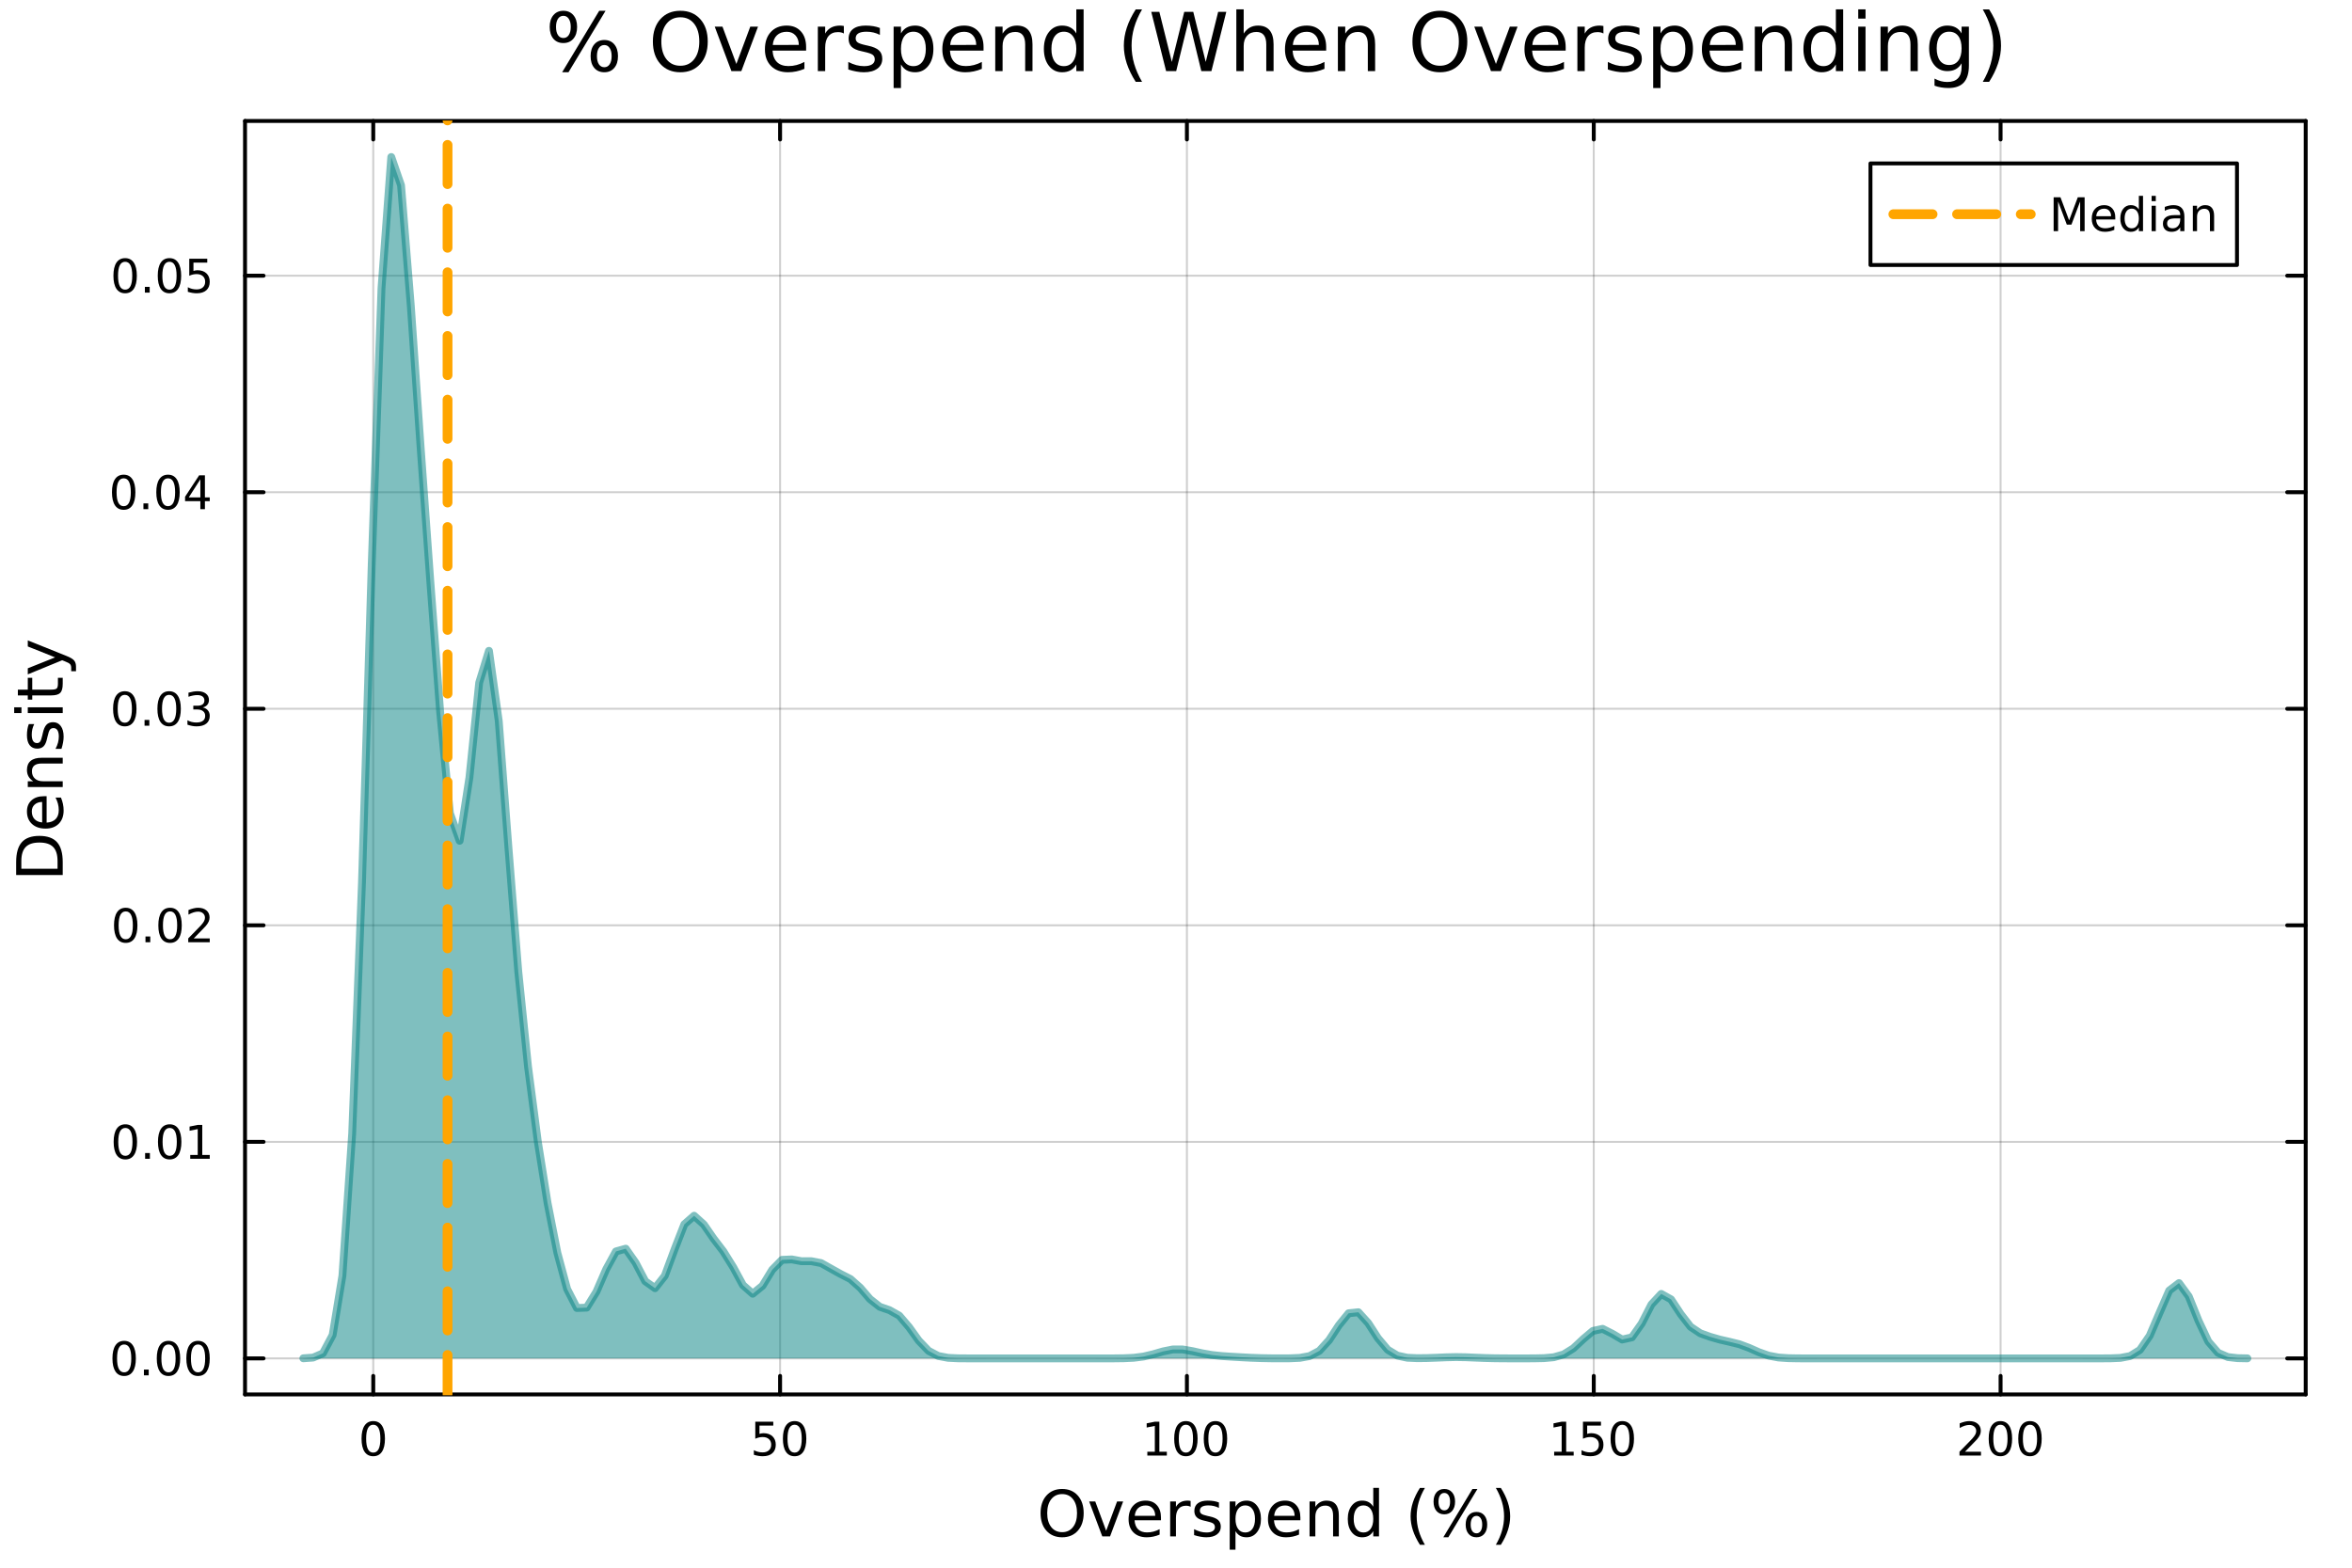 <?xml version="1.0" encoding="utf-8"?>
<svg xmlns="http://www.w3.org/2000/svg" xmlns:xlink="http://www.w3.org/1999/xlink" width="600" height="400" viewBox="0 0 2400 1600">
<defs>
  <clipPath id="clip910">
    <rect x="0" y="0" width="2400" height="1600"/>
  </clipPath>
</defs>
<defs>
  <clipPath id="clip911">
    <rect x="480" y="0" width="1681" height="1600"/>
  </clipPath>
</defs>
<defs>
  <clipPath id="clip912">
    <rect x="250" y="123" width="2104" height="1301"/>
  </clipPath>
</defs>
<polyline clip-path="url(#clip912)" style="stroke:#000000; stroke-linecap:round; stroke-linejoin:round; stroke-width:2; stroke-opacity:0.1; fill:none" points="380.87,1423.18 380.87,123.472 "/>
<polyline clip-path="url(#clip912)" style="stroke:#000000; stroke-linecap:round; stroke-linejoin:round; stroke-width:2; stroke-opacity:0.1; fill:none" points="796.006,1423.18 796.006,123.472 "/>
<polyline clip-path="url(#clip912)" style="stroke:#000000; stroke-linecap:round; stroke-linejoin:round; stroke-width:2; stroke-opacity:0.1; fill:none" points="1211.14,1423.18 1211.14,123.472 "/>
<polyline clip-path="url(#clip912)" style="stroke:#000000; stroke-linecap:round; stroke-linejoin:round; stroke-width:2; stroke-opacity:0.1; fill:none" points="1626.28,1423.18 1626.28,123.472 "/>
<polyline clip-path="url(#clip912)" style="stroke:#000000; stroke-linecap:round; stroke-linejoin:round; stroke-width:2; stroke-opacity:0.1; fill:none" points="2041.41,1423.18 2041.41,123.472 "/>
<polyline clip-path="url(#clip912)" style="stroke:#000000; stroke-linecap:round; stroke-linejoin:round; stroke-width:2; stroke-opacity:0.1; fill:none" points="380.87,1423.18 380.87,123.472 "/>
<polyline clip-path="url(#clip912)" style="stroke:#000000; stroke-linecap:round; stroke-linejoin:round; stroke-width:2; stroke-opacity:0.1; fill:none" points="796.006,1423.18 796.006,123.472 "/>
<polyline clip-path="url(#clip912)" style="stroke:#000000; stroke-linecap:round; stroke-linejoin:round; stroke-width:2; stroke-opacity:0.1; fill:none" points="1211.14,1423.18 1211.14,123.472 "/>
<polyline clip-path="url(#clip912)" style="stroke:#000000; stroke-linecap:round; stroke-linejoin:round; stroke-width:2; stroke-opacity:0.1; fill:none" points="1626.28,1423.18 1626.28,123.472 "/>
<polyline clip-path="url(#clip912)" style="stroke:#000000; stroke-linecap:round; stroke-linejoin:round; stroke-width:2; stroke-opacity:0.1; fill:none" points="2041.41,1423.18 2041.41,123.472 "/>
<polyline clip-path="url(#clip912)" style="stroke:#000000; stroke-linecap:round; stroke-linejoin:round; stroke-width:2; stroke-opacity:0.1; fill:none" points="250.028,1386.4 2352.76,1386.4 "/>
<polyline clip-path="url(#clip912)" style="stroke:#000000; stroke-linecap:round; stroke-linejoin:round; stroke-width:2; stroke-opacity:0.1; fill:none" points="250.028,1165.39 2352.76,1165.39 "/>
<polyline clip-path="url(#clip912)" style="stroke:#000000; stroke-linecap:round; stroke-linejoin:round; stroke-width:2; stroke-opacity:0.1; fill:none" points="250.028,944.385 2352.76,944.385 "/>
<polyline clip-path="url(#clip912)" style="stroke:#000000; stroke-linecap:round; stroke-linejoin:round; stroke-width:2; stroke-opacity:0.1; fill:none" points="250.028,723.38 2352.76,723.38 "/>
<polyline clip-path="url(#clip912)" style="stroke:#000000; stroke-linecap:round; stroke-linejoin:round; stroke-width:2; stroke-opacity:0.1; fill:none" points="250.028,502.374 2352.76,502.374 "/>
<polyline clip-path="url(#clip912)" style="stroke:#000000; stroke-linecap:round; stroke-linejoin:round; stroke-width:2; stroke-opacity:0.1; fill:none" points="250.028,281.369 2352.76,281.369 "/>
<polyline clip-path="url(#clip912)" style="stroke:#000000; stroke-linecap:round; stroke-linejoin:round; stroke-width:2; stroke-opacity:0.1; fill:none" points="250.028,1386.4 2352.76,1386.4 "/>
<polyline clip-path="url(#clip912)" style="stroke:#000000; stroke-linecap:round; stroke-linejoin:round; stroke-width:2; stroke-opacity:0.1; fill:none" points="250.028,1165.39 2352.76,1165.39 "/>
<polyline clip-path="url(#clip912)" style="stroke:#000000; stroke-linecap:round; stroke-linejoin:round; stroke-width:2; stroke-opacity:0.1; fill:none" points="250.028,944.385 2352.76,944.385 "/>
<polyline clip-path="url(#clip912)" style="stroke:#000000; stroke-linecap:round; stroke-linejoin:round; stroke-width:2; stroke-opacity:0.1; fill:none" points="250.028,723.38 2352.76,723.38 "/>
<polyline clip-path="url(#clip912)" style="stroke:#000000; stroke-linecap:round; stroke-linejoin:round; stroke-width:2; stroke-opacity:0.1; fill:none" points="250.028,502.374 2352.76,502.374 "/>
<polyline clip-path="url(#clip912)" style="stroke:#000000; stroke-linecap:round; stroke-linejoin:round; stroke-width:2; stroke-opacity:0.1; fill:none" points="250.028,281.369 2352.76,281.369 "/>
<polyline clip-path="url(#clip910)" style="stroke:#000000; stroke-linecap:round; stroke-linejoin:round; stroke-width:4; stroke-opacity:1; fill:none" points="250.028,1423.18 2352.76,1423.18 "/>
<polyline clip-path="url(#clip910)" style="stroke:#000000; stroke-linecap:round; stroke-linejoin:round; stroke-width:4; stroke-opacity:1; fill:none" points="250.028,123.472 2352.76,123.472 "/>
<polyline clip-path="url(#clip910)" style="stroke:#000000; stroke-linecap:round; stroke-linejoin:round; stroke-width:4; stroke-opacity:1; fill:none" points="380.87,1423.18 380.87,1404.28 "/>
<polyline clip-path="url(#clip910)" style="stroke:#000000; stroke-linecap:round; stroke-linejoin:round; stroke-width:4; stroke-opacity:1; fill:none" points="796.006,1423.18 796.006,1404.28 "/>
<polyline clip-path="url(#clip910)" style="stroke:#000000; stroke-linecap:round; stroke-linejoin:round; stroke-width:4; stroke-opacity:1; fill:none" points="1211.14,1423.18 1211.14,1404.28 "/>
<polyline clip-path="url(#clip910)" style="stroke:#000000; stroke-linecap:round; stroke-linejoin:round; stroke-width:4; stroke-opacity:1; fill:none" points="1626.28,1423.18 1626.28,1404.28 "/>
<polyline clip-path="url(#clip910)" style="stroke:#000000; stroke-linecap:round; stroke-linejoin:round; stroke-width:4; stroke-opacity:1; fill:none" points="2041.41,1423.18 2041.41,1404.28 "/>
<polyline clip-path="url(#clip910)" style="stroke:#000000; stroke-linecap:round; stroke-linejoin:round; stroke-width:4; stroke-opacity:1; fill:none" points="380.87,123.472 380.87,142.37 "/>
<polyline clip-path="url(#clip910)" style="stroke:#000000; stroke-linecap:round; stroke-linejoin:round; stroke-width:4; stroke-opacity:1; fill:none" points="796.006,123.472 796.006,142.37 "/>
<polyline clip-path="url(#clip910)" style="stroke:#000000; stroke-linecap:round; stroke-linejoin:round; stroke-width:4; stroke-opacity:1; fill:none" points="1211.14,123.472 1211.14,142.37 "/>
<polyline clip-path="url(#clip910)" style="stroke:#000000; stroke-linecap:round; stroke-linejoin:round; stroke-width:4; stroke-opacity:1; fill:none" points="1626.28,123.472 1626.28,142.37 "/>
<polyline clip-path="url(#clip910)" style="stroke:#000000; stroke-linecap:round; stroke-linejoin:round; stroke-width:4; stroke-opacity:1; fill:none" points="2041.41,123.472 2041.41,142.37 "/>
<path clip-path="url(#clip910)" d="M380.87 1454.1 Q377.259 1454.1 375.431 1457.66 Q373.625 1461.2 373.625 1468.33 Q373.625 1475.44 375.431 1479.01 Q377.259 1482.55 380.87 1482.55 Q384.505 1482.55 386.31 1479.01 Q388.139 1475.44 388.139 1468.33 Q388.139 1461.2 386.31 1457.66 Q384.505 1454.1 380.87 1454.1 M380.87 1450.39 Q386.681 1450.39 389.736 1455 Q392.815 1459.58 392.815 1468.33 Q392.815 1477.06 389.736 1481.67 Q386.681 1486.25 380.87 1486.25 Q375.06 1486.25 371.982 1481.67 Q368.926 1477.06 368.926 1468.33 Q368.926 1459.58 371.982 1455 Q375.06 1450.39 380.87 1450.39 Z" fill="#000000" fill-rule="nonzero" fill-opacity="1" /><path clip-path="url(#clip910)" d="M770.705 1451.02 L789.062 1451.02 L789.062 1454.96 L774.988 1454.96 L774.988 1463.43 Q776.006 1463.08 777.025 1462.92 Q778.043 1462.73 779.062 1462.73 Q784.849 1462.73 788.228 1465.9 Q791.608 1469.08 791.608 1474.49 Q791.608 1480.07 788.136 1483.17 Q784.663 1486.25 778.344 1486.25 Q776.168 1486.25 773.9 1485.88 Q771.654 1485.51 769.247 1484.77 L769.247 1480.07 Q771.33 1481.2 773.552 1481.76 Q775.775 1482.32 778.251 1482.32 Q782.256 1482.32 784.594 1480.21 Q786.932 1478.1 786.932 1474.49 Q786.932 1470.88 784.594 1468.77 Q782.256 1466.67 778.251 1466.67 Q776.376 1466.67 774.502 1467.08 Q772.65 1467.5 770.705 1468.38 L770.705 1451.02 Z" fill="#000000" fill-rule="nonzero" fill-opacity="1" /><path clip-path="url(#clip910)" d="M810.821 1454.1 Q807.21 1454.1 805.381 1457.66 Q803.575 1461.2 803.575 1468.33 Q803.575 1475.44 805.381 1479.01 Q807.21 1482.55 810.821 1482.55 Q814.455 1482.55 816.261 1479.01 Q818.089 1475.44 818.089 1468.33 Q818.089 1461.2 816.261 1457.66 Q814.455 1454.1 810.821 1454.1 M810.821 1450.39 Q816.631 1450.39 819.686 1455 Q822.765 1459.58 822.765 1468.33 Q822.765 1477.06 819.686 1481.67 Q816.631 1486.25 810.821 1486.25 Q805.011 1486.25 801.932 1481.67 Q798.876 1477.06 798.876 1468.33 Q798.876 1459.58 801.932 1455 Q805.011 1450.39 810.821 1450.39 Z" fill="#000000" fill-rule="nonzero" fill-opacity="1" /><path clip-path="url(#clip910)" d="M1170.75 1481.64 L1178.39 1481.64 L1178.39 1455.28 L1170.08 1456.95 L1170.08 1452.69 L1178.34 1451.02 L1183.02 1451.02 L1183.02 1481.64 L1190.66 1481.64 L1190.66 1485.58 L1170.75 1485.58 L1170.75 1481.64 Z" fill="#000000" fill-rule="nonzero" fill-opacity="1" /><path clip-path="url(#clip910)" d="M1210.1 1454.1 Q1206.49 1454.1 1204.66 1457.66 Q1202.85 1461.2 1202.85 1468.33 Q1202.85 1475.44 1204.66 1479.01 Q1206.49 1482.55 1210.1 1482.55 Q1213.73 1482.55 1215.54 1479.01 Q1217.37 1475.44 1217.37 1468.33 Q1217.37 1461.2 1215.54 1457.66 Q1213.73 1454.1 1210.1 1454.1 M1210.1 1450.39 Q1215.91 1450.39 1218.97 1455 Q1222.04 1459.58 1222.04 1468.33 Q1222.04 1477.06 1218.97 1481.67 Q1215.91 1486.25 1210.1 1486.25 Q1204.29 1486.25 1201.21 1481.67 Q1198.16 1477.06 1198.16 1468.33 Q1198.16 1459.58 1201.21 1455 Q1204.29 1450.39 1210.1 1450.39 Z" fill="#000000" fill-rule="nonzero" fill-opacity="1" /><path clip-path="url(#clip910)" d="M1240.26 1454.1 Q1236.65 1454.1 1234.82 1457.66 Q1233.02 1461.2 1233.02 1468.33 Q1233.02 1475.44 1234.82 1479.01 Q1236.65 1482.55 1240.26 1482.55 Q1243.9 1482.55 1245.7 1479.01 Q1247.53 1475.44 1247.53 1468.33 Q1247.53 1461.2 1245.7 1457.66 Q1243.9 1454.1 1240.26 1454.1 M1240.26 1450.39 Q1246.07 1450.39 1249.13 1455 Q1252.21 1459.58 1252.21 1468.33 Q1252.21 1477.06 1249.13 1481.67 Q1246.07 1486.25 1240.26 1486.25 Q1234.45 1486.25 1231.37 1481.67 Q1228.32 1477.06 1228.32 1468.33 Q1228.32 1459.58 1231.37 1455 Q1234.45 1450.39 1240.26 1450.39 Z" fill="#000000" fill-rule="nonzero" fill-opacity="1" /><path clip-path="url(#clip910)" d="M1585.88 1481.64 L1593.52 1481.64 L1593.52 1455.28 L1585.21 1456.95 L1585.21 1452.69 L1593.48 1451.02 L1598.15 1451.02 L1598.15 1481.64 L1605.79 1481.64 L1605.79 1485.58 L1585.88 1485.58 L1585.88 1481.64 Z" fill="#000000" fill-rule="nonzero" fill-opacity="1" /><path clip-path="url(#clip910)" d="M1615.28 1451.02 L1633.64 1451.02 L1633.64 1454.96 L1619.56 1454.96 L1619.56 1463.43 Q1620.58 1463.08 1621.6 1462.92 Q1622.62 1462.73 1623.64 1462.73 Q1629.43 1462.73 1632.8 1465.9 Q1636.18 1469.08 1636.18 1474.49 Q1636.18 1480.07 1632.71 1483.17 Q1629.24 1486.25 1622.92 1486.25 Q1620.74 1486.25 1618.48 1485.88 Q1616.23 1485.51 1613.82 1484.77 L1613.82 1480.07 Q1615.91 1481.2 1618.13 1481.76 Q1620.35 1482.32 1622.83 1482.32 Q1626.83 1482.32 1629.17 1480.21 Q1631.51 1478.1 1631.51 1474.49 Q1631.51 1470.88 1629.17 1468.77 Q1626.83 1466.67 1622.83 1466.67 Q1620.95 1466.67 1619.08 1467.08 Q1617.23 1467.5 1615.28 1468.38 L1615.28 1451.02 Z" fill="#000000" fill-rule="nonzero" fill-opacity="1" /><path clip-path="url(#clip910)" d="M1655.4 1454.1 Q1651.79 1454.1 1649.96 1457.66 Q1648.15 1461.2 1648.15 1468.33 Q1648.15 1475.44 1649.96 1479.01 Q1651.79 1482.55 1655.4 1482.55 Q1659.03 1482.55 1660.84 1479.01 Q1662.67 1475.44 1662.67 1468.33 Q1662.67 1461.2 1660.84 1457.66 Q1659.03 1454.1 1655.4 1454.1 M1655.4 1450.39 Q1661.21 1450.39 1664.26 1455 Q1667.34 1459.58 1667.34 1468.33 Q1667.34 1477.06 1664.26 1481.67 Q1661.21 1486.25 1655.4 1486.25 Q1649.59 1486.25 1646.51 1481.67 Q1643.45 1477.06 1643.45 1468.33 Q1643.45 1459.58 1646.51 1455 Q1649.59 1450.39 1655.4 1450.39 Z" fill="#000000" fill-rule="nonzero" fill-opacity="1" /><path clip-path="url(#clip910)" d="M2005.1 1481.64 L2021.42 1481.64 L2021.42 1485.58 L1999.48 1485.58 L1999.48 1481.64 Q2002.14 1478.89 2006.73 1474.26 Q2011.33 1469.61 2012.51 1468.27 Q2014.76 1465.74 2015.64 1464.01 Q2016.54 1462.25 2016.54 1460.56 Q2016.54 1457.8 2014.6 1456.07 Q2012.67 1454.33 2009.57 1454.33 Q2007.37 1454.33 2004.92 1455.09 Q2002.49 1455.86 1999.71 1457.41 L1999.71 1452.69 Q2002.54 1451.55 2004.99 1450.97 Q2007.44 1450.39 2009.48 1450.39 Q2014.85 1450.39 2018.04 1453.08 Q2021.24 1455.77 2021.24 1460.26 Q2021.24 1462.39 2020.43 1464.31 Q2019.64 1466.2 2017.54 1468.8 Q2016.96 1469.47 2013.85 1472.69 Q2010.75 1475.88 2005.1 1481.64 Z" fill="#000000" fill-rule="nonzero" fill-opacity="1" /><path clip-path="url(#clip910)" d="M2041.24 1454.1 Q2037.63 1454.1 2035.8 1457.66 Q2033.99 1461.2 2033.99 1468.33 Q2033.99 1475.44 2035.8 1479.01 Q2037.63 1482.55 2041.24 1482.55 Q2044.87 1482.55 2046.68 1479.01 Q2048.51 1475.44 2048.51 1468.33 Q2048.51 1461.2 2046.68 1457.66 Q2044.87 1454.1 2041.24 1454.1 M2041.24 1450.39 Q2047.05 1450.39 2050.1 1455 Q2053.18 1459.58 2053.18 1468.33 Q2053.18 1477.06 2050.1 1481.67 Q2047.05 1486.25 2041.24 1486.25 Q2035.43 1486.25 2032.35 1481.67 Q2029.29 1477.06 2029.29 1468.33 Q2029.29 1459.58 2032.35 1455 Q2035.43 1450.39 2041.24 1450.39 Z" fill="#000000" fill-rule="nonzero" fill-opacity="1" /><path clip-path="url(#clip910)" d="M2071.4 1454.1 Q2067.79 1454.1 2065.96 1457.66 Q2064.16 1461.2 2064.16 1468.33 Q2064.16 1475.44 2065.96 1479.01 Q2067.79 1482.55 2071.4 1482.55 Q2075.04 1482.55 2076.84 1479.01 Q2078.67 1475.44 2078.67 1468.33 Q2078.67 1461.2 2076.84 1457.66 Q2075.04 1454.1 2071.4 1454.1 M2071.4 1450.39 Q2077.21 1450.39 2080.27 1455 Q2083.35 1459.58 2083.35 1468.33 Q2083.35 1477.06 2080.27 1481.67 Q2077.21 1486.25 2071.4 1486.25 Q2065.59 1486.25 2062.51 1481.67 Q2059.46 1477.06 2059.46 1468.33 Q2059.46 1459.58 2062.51 1455 Q2065.59 1450.39 2071.4 1450.39 Z" fill="#000000" fill-rule="nonzero" fill-opacity="1" /><path clip-path="url(#clip910)" d="M1083.83 1524.88 Q1076.83 1524.88 1072.69 1530.1 Q1068.58 1535.32 1068.58 1544.33 Q1068.58 1553.31 1072.69 1558.53 Q1076.83 1563.75 1083.83 1563.75 Q1090.83 1563.75 1094.9 1558.53 Q1099.01 1553.31 1099.01 1544.33 Q1099.01 1535.32 1094.9 1530.1 Q1090.83 1524.88 1083.83 1524.88 M1083.83 1519.66 Q1093.82 1519.66 1099.81 1526.38 Q1105.79 1533.06 1105.79 1544.33 Q1105.79 1555.57 1099.81 1562.28 Q1093.82 1568.97 1083.83 1568.97 Q1073.8 1568.97 1067.79 1562.28 Q1061.8 1555.6 1061.8 1544.33 Q1061.8 1533.06 1067.79 1526.38 Q1073.8 1519.66 1083.83 1519.66 Z" fill="#000000" fill-rule="nonzero" fill-opacity="1" /><path clip-path="url(#clip910)" d="M1111.39 1532.4 L1117.6 1532.4 L1128.74 1562.31 L1139.88 1532.4 L1146.08 1532.4 L1132.72 1568.04 L1124.76 1568.04 L1111.39 1532.4 Z" fill="#000000" fill-rule="nonzero" fill-opacity="1" /><path clip-path="url(#clip910)" d="M1184.66 1548.76 L1184.66 1551.62 L1157.73 1551.62 Q1158.12 1557.67 1161.36 1560.85 Q1164.64 1564 1170.47 1564 Q1173.84 1564 1176.99 1563.17 Q1180.17 1562.35 1183.29 1560.69 L1183.29 1566.23 Q1180.14 1567.57 1176.83 1568.27 Q1173.52 1568.97 1170.12 1568.97 Q1161.59 1568.97 1156.59 1564 Q1151.62 1559.04 1151.62 1550.57 Q1151.62 1541.82 1156.33 1536.69 Q1161.08 1531.54 1169.1 1531.54 Q1176.29 1531.54 1180.46 1536.18 Q1184.66 1540.8 1184.66 1548.76 M1178.8 1547.04 Q1178.74 1542.23 1176.1 1539.37 Q1173.49 1536.5 1169.16 1536.5 Q1164.26 1536.5 1161.3 1539.27 Q1158.37 1542.04 1157.92 1547.07 L1178.8 1547.04 Z" fill="#000000" fill-rule="nonzero" fill-opacity="1" /><path clip-path="url(#clip910)" d="M1214.93 1537.87 Q1213.94 1537.3 1212.77 1537.04 Q1211.62 1536.76 1210.22 1536.76 Q1205.25 1536.76 1202.58 1540 Q1199.94 1543.22 1199.94 1549.27 L1199.94 1568.04 L1194.05 1568.04 L1194.05 1532.4 L1199.94 1532.4 L1199.94 1537.93 Q1201.78 1534.69 1204.74 1533.13 Q1207.7 1531.54 1211.94 1531.54 Q1212.54 1531.54 1213.27 1531.63 Q1214.01 1531.7 1214.9 1531.85 L1214.93 1537.87 Z" fill="#000000" fill-rule="nonzero" fill-opacity="1" /><path clip-path="url(#clip910)" d="M1243.8 1533.45 L1243.8 1538.98 Q1241.32 1537.71 1238.64 1537.07 Q1235.97 1536.44 1233.1 1536.44 Q1228.74 1536.44 1226.55 1537.77 Q1224.38 1539.11 1224.38 1541.79 Q1224.38 1543.82 1225.94 1545 Q1227.5 1546.15 1232.21 1547.2 L1234.22 1547.64 Q1240.46 1548.98 1243.07 1551.43 Q1245.71 1553.85 1245.71 1558.21 Q1245.71 1563.17 1241.76 1566.07 Q1237.85 1568.97 1230.97 1568.97 Q1228.11 1568.97 1224.99 1568.39 Q1221.9 1567.85 1218.46 1566.74 L1218.46 1560.69 Q1221.71 1562.38 1224.86 1563.24 Q1228.01 1564.07 1231.1 1564.07 Q1235.24 1564.07 1237.46 1562.66 Q1239.69 1561.23 1239.69 1558.65 Q1239.69 1556.27 1238.07 1554.99 Q1236.48 1553.72 1231.04 1552.54 L1229 1552.07 Q1223.56 1550.92 1221.14 1548.56 Q1218.72 1546.18 1218.72 1542.04 Q1218.72 1537.01 1222.28 1534.27 Q1225.85 1531.54 1232.4 1531.54 Q1235.65 1531.54 1238.51 1532.01 Q1241.38 1532.49 1243.8 1533.45 Z" fill="#000000" fill-rule="nonzero" fill-opacity="1" /><path clip-path="url(#clip910)" d="M1260.7 1562.7 L1260.7 1581.6 L1254.81 1581.6 L1254.81 1532.4 L1260.7 1532.4 L1260.7 1537.81 Q1262.55 1534.62 1265.35 1533.1 Q1268.18 1531.54 1272.09 1531.54 Q1278.59 1531.54 1282.63 1536.69 Q1286.7 1541.85 1286.7 1550.25 Q1286.7 1558.65 1282.63 1563.81 Q1278.59 1568.97 1272.09 1568.97 Q1268.18 1568.97 1265.35 1567.44 Q1262.55 1565.88 1260.7 1562.7 M1280.62 1550.25 Q1280.62 1543.79 1277.95 1540.13 Q1275.31 1536.44 1270.66 1536.44 Q1266.01 1536.44 1263.34 1540.13 Q1260.7 1543.79 1260.7 1550.25 Q1260.7 1556.71 1263.34 1560.4 Q1266.01 1564.07 1270.66 1564.07 Q1275.31 1564.07 1277.95 1560.4 Q1280.62 1556.71 1280.62 1550.25 Z" fill="#000000" fill-rule="nonzero" fill-opacity="1" /><path clip-path="url(#clip910)" d="M1326.9 1548.76 L1326.9 1551.62 L1299.98 1551.62 Q1300.36 1557.67 1303.6 1560.85 Q1306.88 1564 1312.71 1564 Q1316.08 1564 1319.23 1563.17 Q1322.41 1562.35 1325.53 1560.69 L1325.53 1566.23 Q1322.38 1567.57 1319.07 1568.27 Q1315.76 1568.97 1312.36 1568.97 Q1303.83 1568.97 1298.83 1564 Q1293.86 1559.04 1293.86 1550.57 Q1293.86 1541.82 1298.58 1536.69 Q1303.32 1531.54 1311.34 1531.54 Q1318.53 1531.54 1322.7 1536.18 Q1326.9 1540.8 1326.9 1548.76 M1321.05 1547.04 Q1320.98 1542.23 1318.34 1539.37 Q1315.73 1536.5 1311.4 1536.5 Q1306.5 1536.5 1303.54 1539.27 Q1300.61 1542.04 1300.17 1547.07 L1321.05 1547.04 Z" fill="#000000" fill-rule="nonzero" fill-opacity="1" /><path clip-path="url(#clip910)" d="M1366.15 1546.53 L1366.15 1568.04 L1360.29 1568.04 L1360.29 1546.72 Q1360.29 1541.66 1358.32 1539.14 Q1356.34 1536.63 1352.4 1536.63 Q1347.65 1536.63 1344.92 1539.65 Q1342.18 1542.68 1342.18 1547.9 L1342.18 1568.04 L1336.29 1568.04 L1336.29 1532.4 L1342.18 1532.4 L1342.18 1537.93 Q1344.28 1534.72 1347.11 1533.13 Q1349.98 1531.54 1353.7 1531.54 Q1359.85 1531.54 1363 1535.36 Q1366.15 1539.14 1366.15 1546.53 Z" fill="#000000" fill-rule="nonzero" fill-opacity="1" /><path clip-path="url(#clip910)" d="M1401.29 1537.81 L1401.29 1518.52 L1407.14 1518.52 L1407.14 1568.04 L1401.29 1568.04 L1401.29 1562.7 Q1399.44 1565.88 1396.61 1567.44 Q1393.81 1568.97 1389.86 1568.97 Q1383.4 1568.97 1379.32 1563.81 Q1375.28 1558.65 1375.28 1550.25 Q1375.28 1541.85 1379.32 1536.69 Q1383.4 1531.54 1389.86 1531.54 Q1393.81 1531.54 1396.61 1533.1 Q1399.44 1534.62 1401.29 1537.81 M1381.33 1550.25 Q1381.33 1556.71 1383.97 1560.4 Q1386.64 1564.07 1391.29 1564.07 Q1395.94 1564.07 1398.61 1560.4 Q1401.29 1556.71 1401.29 1550.25 Q1401.29 1543.79 1398.61 1540.13 Q1395.94 1536.44 1391.29 1536.44 Q1386.64 1536.44 1383.97 1540.13 Q1381.33 1543.79 1381.33 1550.25 Z" fill="#000000" fill-rule="nonzero" fill-opacity="1" /><path clip-path="url(#clip910)" d="M1453.99 1518.58 Q1449.73 1525.9 1447.66 1533.06 Q1445.59 1540.23 1445.59 1547.58 Q1445.59 1554.93 1447.66 1562.16 Q1449.76 1569.35 1453.99 1576.64 L1448.9 1576.64 Q1444.13 1569.16 1441.74 1561.93 Q1439.38 1554.71 1439.38 1547.58 Q1439.38 1540.48 1441.74 1533.29 Q1444.1 1526.09 1448.9 1518.58 L1453.99 1518.58 Z" fill="#000000" fill-rule="nonzero" fill-opacity="1" /><path clip-path="url(#clip910)" d="M1506.61 1547.13 Q1503.84 1547.13 1502.25 1549.49 Q1500.69 1551.84 1500.69 1556.04 Q1500.69 1560.18 1502.25 1562.57 Q1503.84 1564.92 1506.61 1564.92 Q1509.31 1564.92 1510.87 1562.57 Q1512.46 1560.18 1512.46 1556.04 Q1512.46 1551.87 1510.87 1549.52 Q1509.31 1547.13 1506.61 1547.13 M1506.61 1543.09 Q1511.64 1543.09 1514.6 1546.59 Q1517.56 1550.09 1517.56 1556.04 Q1517.56 1562 1514.56 1565.5 Q1511.6 1568.97 1506.61 1568.97 Q1501.51 1568.97 1498.55 1565.5 Q1495.59 1562 1495.59 1556.04 Q1495.59 1550.06 1498.55 1546.59 Q1501.55 1543.09 1506.61 1543.09 M1473.76 1523.71 Q1471.02 1523.71 1469.43 1526.09 Q1467.87 1528.45 1467.87 1532.59 Q1467.87 1536.79 1469.43 1539.14 Q1470.99 1541.5 1473.76 1541.5 Q1476.53 1541.5 1478.09 1539.14 Q1479.68 1536.79 1479.68 1532.59 Q1479.68 1528.48 1478.09 1526.09 Q1476.5 1523.71 1473.76 1523.71 M1502.5 1519.66 L1507.59 1519.66 L1477.87 1568.97 L1472.77 1568.97 L1502.5 1519.66 M1473.76 1519.66 Q1478.79 1519.66 1481.78 1523.17 Q1484.77 1526.63 1484.77 1532.59 Q1484.77 1538.6 1481.78 1542.07 Q1478.82 1545.54 1473.76 1545.54 Q1468.7 1545.54 1465.74 1542.07 Q1462.81 1538.57 1462.81 1532.59 Q1462.81 1526.67 1465.77 1523.17 Q1468.73 1519.66 1473.76 1519.66 Z" fill="#000000" fill-rule="nonzero" fill-opacity="1" /><path clip-path="url(#clip910)" d="M1526.37 1518.58 L1531.46 1518.58 Q1536.24 1526.09 1538.59 1533.29 Q1540.98 1540.48 1540.98 1547.58 Q1540.98 1554.71 1538.59 1561.93 Q1536.24 1569.16 1531.46 1576.64 L1526.37 1576.64 Q1530.61 1569.35 1532.67 1562.16 Q1534.77 1554.93 1534.77 1547.58 Q1534.77 1540.23 1532.67 1533.06 Q1530.61 1525.9 1526.37 1518.58 Z" fill="#000000" fill-rule="nonzero" fill-opacity="1" /><polyline clip-path="url(#clip910)" style="stroke:#000000; stroke-linecap:round; stroke-linejoin:round; stroke-width:4; stroke-opacity:1; fill:none" points="250.028,1423.18 250.028,123.472 "/>
<polyline clip-path="url(#clip910)" style="stroke:#000000; stroke-linecap:round; stroke-linejoin:round; stroke-width:4; stroke-opacity:1; fill:none" points="2352.76,1423.18 2352.76,123.472 "/>
<polyline clip-path="url(#clip910)" style="stroke:#000000; stroke-linecap:round; stroke-linejoin:round; stroke-width:4; stroke-opacity:1; fill:none" points="250.028,1386.4 268.926,1386.4 "/>
<polyline clip-path="url(#clip910)" style="stroke:#000000; stroke-linecap:round; stroke-linejoin:round; stroke-width:4; stroke-opacity:1; fill:none" points="250.028,1165.39 268.926,1165.39 "/>
<polyline clip-path="url(#clip910)" style="stroke:#000000; stroke-linecap:round; stroke-linejoin:round; stroke-width:4; stroke-opacity:1; fill:none" points="250.028,944.385 268.926,944.385 "/>
<polyline clip-path="url(#clip910)" style="stroke:#000000; stroke-linecap:round; stroke-linejoin:round; stroke-width:4; stroke-opacity:1; fill:none" points="250.028,723.38 268.926,723.38 "/>
<polyline clip-path="url(#clip910)" style="stroke:#000000; stroke-linecap:round; stroke-linejoin:round; stroke-width:4; stroke-opacity:1; fill:none" points="250.028,502.374 268.926,502.374 "/>
<polyline clip-path="url(#clip910)" style="stroke:#000000; stroke-linecap:round; stroke-linejoin:round; stroke-width:4; stroke-opacity:1; fill:none" points="250.028,281.369 268.926,281.369 "/>
<polyline clip-path="url(#clip910)" style="stroke:#000000; stroke-linecap:round; stroke-linejoin:round; stroke-width:4; stroke-opacity:1; fill:none" points="2352.76,1386.4 2333.86,1386.4 "/>
<polyline clip-path="url(#clip910)" style="stroke:#000000; stroke-linecap:round; stroke-linejoin:round; stroke-width:4; stroke-opacity:1; fill:none" points="2352.76,1165.39 2333.86,1165.39 "/>
<polyline clip-path="url(#clip910)" style="stroke:#000000; stroke-linecap:round; stroke-linejoin:round; stroke-width:4; stroke-opacity:1; fill:none" points="2352.76,944.385 2333.86,944.385 "/>
<polyline clip-path="url(#clip910)" style="stroke:#000000; stroke-linecap:round; stroke-linejoin:round; stroke-width:4; stroke-opacity:1; fill:none" points="2352.76,723.38 2333.86,723.38 "/>
<polyline clip-path="url(#clip910)" style="stroke:#000000; stroke-linecap:round; stroke-linejoin:round; stroke-width:4; stroke-opacity:1; fill:none" points="2352.76,502.374 2333.86,502.374 "/>
<polyline clip-path="url(#clip910)" style="stroke:#000000; stroke-linecap:round; stroke-linejoin:round; stroke-width:4; stroke-opacity:1; fill:none" points="2352.76,281.369 2333.86,281.369 "/>
<path clip-path="url(#clip910)" d="M126.691 1372.19 Q123.08 1372.19 121.251 1375.76 Q119.445 1379.3 119.445 1386.43 Q119.445 1393.54 121.251 1397.1 Q123.08 1400.64 126.691 1400.64 Q130.325 1400.64 132.13 1397.1 Q133.959 1393.54 133.959 1386.43 Q133.959 1379.3 132.13 1375.76 Q130.325 1372.19 126.691 1372.19 M126.691 1368.49 Q132.501 1368.49 135.556 1373.1 Q138.635 1377.68 138.635 1386.43 Q138.635 1395.16 135.556 1399.76 Q132.501 1404.35 126.691 1404.35 Q120.88 1404.35 117.802 1399.76 Q114.746 1395.16 114.746 1386.43 Q114.746 1377.68 117.802 1373.1 Q120.88 1368.49 126.691 1368.49 Z" fill="#000000" fill-rule="nonzero" fill-opacity="1" /><path clip-path="url(#clip910)" d="M146.853 1397.8 L151.737 1397.8 L151.737 1403.68 L146.853 1403.68 L146.853 1397.8 Z" fill="#000000" fill-rule="nonzero" fill-opacity="1" /><path clip-path="url(#clip910)" d="M171.922 1372.19 Q168.311 1372.19 166.482 1375.76 Q164.677 1379.3 164.677 1386.43 Q164.677 1393.54 166.482 1397.1 Q168.311 1400.64 171.922 1400.64 Q175.556 1400.64 177.362 1397.1 Q179.19 1393.54 179.19 1386.43 Q179.19 1379.3 177.362 1375.76 Q175.556 1372.19 171.922 1372.19 M171.922 1368.49 Q177.732 1368.49 180.788 1373.1 Q183.866 1377.68 183.866 1386.43 Q183.866 1395.16 180.788 1399.76 Q177.732 1404.35 171.922 1404.35 Q166.112 1404.35 163.033 1399.76 Q159.978 1395.16 159.978 1386.43 Q159.978 1377.68 163.033 1373.1 Q166.112 1368.49 171.922 1368.49 Z" fill="#000000" fill-rule="nonzero" fill-opacity="1" /><path clip-path="url(#clip910)" d="M202.084 1372.19 Q198.473 1372.19 196.644 1375.76 Q194.838 1379.3 194.838 1386.43 Q194.838 1393.54 196.644 1397.1 Q198.473 1400.64 202.084 1400.64 Q205.718 1400.64 207.524 1397.1 Q209.352 1393.54 209.352 1386.43 Q209.352 1379.3 207.524 1375.76 Q205.718 1372.19 202.084 1372.19 M202.084 1368.49 Q207.894 1368.49 210.949 1373.1 Q214.028 1377.68 214.028 1386.43 Q214.028 1395.16 210.949 1399.76 Q207.894 1404.35 202.084 1404.35 Q196.274 1404.35 193.195 1399.76 Q190.139 1395.16 190.139 1386.43 Q190.139 1377.68 193.195 1373.1 Q196.274 1368.49 202.084 1368.49 Z" fill="#000000" fill-rule="nonzero" fill-opacity="1" /><path clip-path="url(#clip910)" d="M127.917 1151.19 Q124.306 1151.19 122.478 1154.75 Q120.672 1158.3 120.672 1165.43 Q120.672 1172.53 122.478 1176.1 Q124.306 1179.64 127.917 1179.64 Q131.552 1179.64 133.357 1176.1 Q135.186 1172.53 135.186 1165.43 Q135.186 1158.3 133.357 1154.75 Q131.552 1151.19 127.917 1151.19 M127.917 1147.49 Q133.728 1147.49 136.783 1152.09 Q139.862 1156.68 139.862 1165.43 Q139.862 1174.15 136.783 1178.76 Q133.728 1183.34 127.917 1183.34 Q122.107 1183.34 119.029 1178.76 Q115.973 1174.15 115.973 1165.43 Q115.973 1156.68 119.029 1152.09 Q122.107 1147.49 127.917 1147.49 Z" fill="#000000" fill-rule="nonzero" fill-opacity="1" /><path clip-path="url(#clip910)" d="M148.079 1176.79 L152.964 1176.79 L152.964 1182.67 L148.079 1182.67 L148.079 1176.79 Z" fill="#000000" fill-rule="nonzero" fill-opacity="1" /><path clip-path="url(#clip910)" d="M173.149 1151.19 Q169.538 1151.19 167.709 1154.75 Q165.903 1158.3 165.903 1165.43 Q165.903 1172.53 167.709 1176.1 Q169.538 1179.64 173.149 1179.64 Q176.783 1179.64 178.589 1176.1 Q180.417 1172.53 180.417 1165.43 Q180.417 1158.3 178.589 1154.75 Q176.783 1151.19 173.149 1151.19 M173.149 1147.49 Q178.959 1147.49 182.014 1152.09 Q185.093 1156.68 185.093 1165.43 Q185.093 1174.15 182.014 1178.76 Q178.959 1183.34 173.149 1183.34 Q167.339 1183.34 164.26 1178.76 Q161.204 1174.15 161.204 1165.43 Q161.204 1156.68 164.26 1152.09 Q167.339 1147.49 173.149 1147.49 Z" fill="#000000" fill-rule="nonzero" fill-opacity="1" /><path clip-path="url(#clip910)" d="M194.121 1178.74 L201.76 1178.74 L201.76 1152.37 L193.45 1154.04 L193.45 1149.78 L201.713 1148.11 L206.389 1148.11 L206.389 1178.74 L214.028 1178.74 L214.028 1182.67 L194.121 1182.67 L194.121 1178.74 Z" fill="#000000" fill-rule="nonzero" fill-opacity="1" /><path clip-path="url(#clip910)" d="M128.288 930.184 Q124.677 930.184 122.848 933.748 Q121.043 937.29 121.043 944.42 Q121.043 951.526 122.848 955.091 Q124.677 958.633 128.288 958.633 Q131.922 958.633 133.728 955.091 Q135.556 951.526 135.556 944.42 Q135.556 937.29 133.728 933.748 Q131.922 930.184 128.288 930.184 M128.288 926.48 Q134.098 926.48 137.154 931.086 Q140.232 935.67 140.232 944.42 Q140.232 953.147 137.154 957.753 Q134.098 962.336 128.288 962.336 Q122.478 962.336 119.399 957.753 Q116.343 953.147 116.343 944.42 Q116.343 935.67 119.399 931.086 Q122.478 926.48 128.288 926.48 Z" fill="#000000" fill-rule="nonzero" fill-opacity="1" /><path clip-path="url(#clip910)" d="M148.45 955.785 L153.334 955.785 L153.334 961.665 L148.45 961.665 L148.45 955.785 Z" fill="#000000" fill-rule="nonzero" fill-opacity="1" /><path clip-path="url(#clip910)" d="M173.519 930.184 Q169.908 930.184 168.079 933.748 Q166.274 937.29 166.274 944.42 Q166.274 951.526 168.079 955.091 Q169.908 958.633 173.519 958.633 Q177.153 958.633 178.959 955.091 Q180.788 951.526 180.788 944.42 Q180.788 937.29 178.959 933.748 Q177.153 930.184 173.519 930.184 M173.519 926.48 Q179.329 926.48 182.385 931.086 Q185.463 935.67 185.463 944.42 Q185.463 953.147 182.385 957.753 Q179.329 962.336 173.519 962.336 Q167.709 962.336 164.63 957.753 Q161.575 953.147 161.575 944.42 Q161.575 935.67 164.63 931.086 Q167.709 926.48 173.519 926.48 Z" fill="#000000" fill-rule="nonzero" fill-opacity="1" /><path clip-path="url(#clip910)" d="M197.709 957.73 L214.028 957.73 L214.028 961.665 L192.084 961.665 L192.084 957.73 Q194.746 954.975 199.329 950.346 Q203.936 945.693 205.116 944.35 Q207.362 941.827 208.241 940.091 Q209.144 938.332 209.144 936.642 Q209.144 933.887 207.199 932.151 Q205.278 930.415 202.176 930.415 Q199.977 930.415 197.524 931.179 Q195.093 931.943 192.315 933.494 L192.315 928.772 Q195.139 927.637 197.593 927.059 Q200.047 926.48 202.084 926.48 Q207.454 926.48 210.649 929.165 Q213.843 931.85 213.843 936.341 Q213.843 938.471 213.033 940.392 Q212.246 942.29 210.139 944.883 Q209.561 945.554 206.459 948.772 Q203.357 951.966 197.709 957.73 Z" fill="#000000" fill-rule="nonzero" fill-opacity="1" /><path clip-path="url(#clip910)" d="M127.339 709.178 Q123.728 709.178 121.899 712.743 Q120.093 716.285 120.093 723.414 Q120.093 730.521 121.899 734.086 Q123.728 737.627 127.339 737.627 Q130.973 737.627 132.779 734.086 Q134.607 730.521 134.607 723.414 Q134.607 716.285 132.779 712.743 Q130.973 709.178 127.339 709.178 M127.339 705.475 Q133.149 705.475 136.204 710.081 Q139.283 714.664 139.283 723.414 Q139.283 732.141 136.204 736.748 Q133.149 741.331 127.339 741.331 Q121.529 741.331 118.45 736.748 Q115.394 732.141 115.394 723.414 Q115.394 714.664 118.45 710.081 Q121.529 705.475 127.339 705.475 Z" fill="#000000" fill-rule="nonzero" fill-opacity="1" /><path clip-path="url(#clip910)" d="M147.501 734.78 L152.385 734.78 L152.385 740.66 L147.501 740.66 L147.501 734.78 Z" fill="#000000" fill-rule="nonzero" fill-opacity="1" /><path clip-path="url(#clip910)" d="M172.57 709.178 Q168.959 709.178 167.13 712.743 Q165.325 716.285 165.325 723.414 Q165.325 730.521 167.13 734.086 Q168.959 737.627 172.57 737.627 Q176.204 737.627 178.01 734.086 Q179.839 730.521 179.839 723.414 Q179.839 716.285 178.01 712.743 Q176.204 709.178 172.57 709.178 M172.57 705.475 Q178.38 705.475 181.436 710.081 Q184.514 714.664 184.514 723.414 Q184.514 732.141 181.436 736.748 Q178.38 741.331 172.57 741.331 Q166.76 741.331 163.681 736.748 Q160.626 732.141 160.626 723.414 Q160.626 714.664 163.681 710.081 Q166.76 705.475 172.57 705.475 Z" fill="#000000" fill-rule="nonzero" fill-opacity="1" /><path clip-path="url(#clip910)" d="M206.899 722.026 Q210.255 722.743 212.13 725.012 Q214.028 727.28 214.028 730.613 Q214.028 735.729 210.51 738.53 Q206.991 741.331 200.51 741.331 Q198.334 741.331 196.019 740.891 Q193.727 740.474 191.274 739.618 L191.274 735.104 Q193.218 736.238 195.533 736.817 Q197.848 737.396 200.371 737.396 Q204.769 737.396 207.061 735.66 Q209.375 733.924 209.375 730.613 Q209.375 727.558 207.223 725.845 Q205.093 724.109 201.274 724.109 L197.246 724.109 L197.246 720.266 L201.459 720.266 Q204.908 720.266 206.737 718.901 Q208.565 717.512 208.565 714.919 Q208.565 712.257 206.667 710.845 Q204.792 709.41 201.274 709.41 Q199.352 709.41 197.153 709.826 Q194.954 710.243 192.315 711.123 L192.315 706.956 Q194.977 706.215 197.292 705.845 Q199.63 705.475 201.69 705.475 Q207.014 705.475 210.116 707.905 Q213.218 710.313 213.218 714.433 Q213.218 717.303 211.574 719.294 Q209.931 721.262 206.899 722.026 Z" fill="#000000" fill-rule="nonzero" fill-opacity="1" /><path clip-path="url(#clip910)" d="M126.205 488.173 Q122.593 488.173 120.765 491.738 Q118.959 495.279 118.959 502.409 Q118.959 509.516 120.765 513.08 Q122.593 516.622 126.205 516.622 Q129.839 516.622 131.644 513.08 Q133.473 509.516 133.473 502.409 Q133.473 495.279 131.644 491.738 Q129.839 488.173 126.205 488.173 M126.205 484.469 Q132.015 484.469 135.07 489.076 Q138.149 493.659 138.149 502.409 Q138.149 511.136 135.07 515.742 Q132.015 520.326 126.205 520.326 Q120.394 520.326 117.316 515.742 Q114.26 511.136 114.26 502.409 Q114.26 493.659 117.316 489.076 Q120.394 484.469 126.205 484.469 Z" fill="#000000" fill-rule="nonzero" fill-opacity="1" /><path clip-path="url(#clip910)" d="M146.366 513.775 L151.251 513.775 L151.251 519.654 L146.366 519.654 L146.366 513.775 Z" fill="#000000" fill-rule="nonzero" fill-opacity="1" /><path clip-path="url(#clip910)" d="M171.436 488.173 Q167.825 488.173 165.996 491.738 Q164.19 495.279 164.19 502.409 Q164.19 509.516 165.996 513.08 Q167.825 516.622 171.436 516.622 Q175.07 516.622 176.876 513.08 Q178.704 509.516 178.704 502.409 Q178.704 495.279 176.876 491.738 Q175.07 488.173 171.436 488.173 M171.436 484.469 Q177.246 484.469 180.301 489.076 Q183.38 493.659 183.38 502.409 Q183.38 511.136 180.301 515.742 Q177.246 520.326 171.436 520.326 Q165.626 520.326 162.547 515.742 Q159.491 511.136 159.491 502.409 Q159.491 493.659 162.547 489.076 Q165.626 484.469 171.436 484.469 Z" fill="#000000" fill-rule="nonzero" fill-opacity="1" /><path clip-path="url(#clip910)" d="M204.445 489.168 L192.639 507.617 L204.445 507.617 L204.445 489.168 M203.218 485.094 L209.098 485.094 L209.098 507.617 L214.028 507.617 L214.028 511.506 L209.098 511.506 L209.098 519.654 L204.445 519.654 L204.445 511.506 L188.843 511.506 L188.843 506.992 L203.218 485.094 Z" fill="#000000" fill-rule="nonzero" fill-opacity="1" /><path clip-path="url(#clip910)" d="M127.686 267.168 Q124.075 267.168 122.246 270.732 Q120.441 274.274 120.441 281.404 Q120.441 288.51 122.246 292.075 Q124.075 295.617 127.686 295.617 Q131.32 295.617 133.126 292.075 Q134.954 288.51 134.954 281.404 Q134.954 274.274 133.126 270.732 Q131.32 267.168 127.686 267.168 M127.686 263.464 Q133.496 263.464 136.552 268.07 Q139.63 272.654 139.63 281.404 Q139.63 290.131 136.552 294.737 Q133.496 299.32 127.686 299.32 Q121.876 299.32 118.797 294.737 Q115.742 290.131 115.742 281.404 Q115.742 272.654 118.797 268.07 Q121.876 263.464 127.686 263.464 Z" fill="#000000" fill-rule="nonzero" fill-opacity="1" /><path clip-path="url(#clip910)" d="M147.848 292.769 L152.732 292.769 L152.732 298.649 L147.848 298.649 L147.848 292.769 Z" fill="#000000" fill-rule="nonzero" fill-opacity="1" /><path clip-path="url(#clip910)" d="M172.917 267.168 Q169.306 267.168 167.477 270.732 Q165.672 274.274 165.672 281.404 Q165.672 288.51 167.477 292.075 Q169.306 295.617 172.917 295.617 Q176.551 295.617 178.357 292.075 Q180.186 288.51 180.186 281.404 Q180.186 274.274 178.357 270.732 Q176.551 267.168 172.917 267.168 M172.917 263.464 Q178.727 263.464 181.783 268.07 Q184.862 272.654 184.862 281.404 Q184.862 290.131 181.783 294.737 Q178.727 299.32 172.917 299.32 Q167.107 299.32 164.028 294.737 Q160.973 290.131 160.973 281.404 Q160.973 272.654 164.028 268.07 Q167.107 263.464 172.917 263.464 Z" fill="#000000" fill-rule="nonzero" fill-opacity="1" /><path clip-path="url(#clip910)" d="M193.125 264.089 L211.482 264.089 L211.482 268.024 L197.408 268.024 L197.408 276.496 Q198.426 276.149 199.445 275.987 Q200.463 275.802 201.482 275.802 Q207.269 275.802 210.649 278.973 Q214.028 282.144 214.028 287.561 Q214.028 293.14 210.556 296.242 Q207.084 299.32 200.764 299.32 Q198.588 299.32 196.32 298.95 Q194.075 298.58 191.667 297.839 L191.667 293.14 Q193.75 294.274 195.973 294.83 Q198.195 295.385 200.672 295.385 Q204.676 295.385 207.014 293.279 Q209.352 291.172 209.352 287.561 Q209.352 283.95 207.014 281.844 Q204.676 279.737 200.672 279.737 Q198.797 279.737 196.922 280.154 Q195.07 280.57 193.125 281.45 L193.125 264.089 Z" fill="#000000" fill-rule="nonzero" fill-opacity="1" /><path clip-path="url(#clip910)" d="M21.768 886.636 L58.721 886.636 L58.721 878.869 Q58.721 869.034 54.265 864.483 Q49.809 859.9 40.196 859.9 Q30.648 859.9 26.224 864.483 Q21.768 869.034 21.768 878.869 L21.768 886.636 M16.484 893.065 L16.484 879.856 Q16.484 866.043 22.245 859.581 Q27.974 853.12 40.196 853.12 Q52.482 853.12 58.243 859.613 Q64.004 866.106 64.004 879.856 L64.004 893.065 L16.484 893.065 Z" fill="#000000" fill-rule="nonzero" fill-opacity="1" /><path clip-path="url(#clip910)" d="M44.716 812.634 L47.581 812.634 L47.581 839.561 Q53.628 839.179 56.811 835.933 Q59.962 832.654 59.962 826.83 Q59.962 823.456 59.134 820.305 Q58.307 817.122 56.652 814.003 L62.19 814.003 Q63.527 817.154 64.227 820.464 Q64.927 823.774 64.927 827.18 Q64.927 835.71 59.962 840.707 Q54.997 845.672 46.53 845.672 Q37.777 845.672 32.653 840.962 Q27.497 836.219 27.497 828.198 Q27.497 821.005 32.144 816.836 Q36.759 812.634 44.716 812.634 M42.997 818.491 Q38.191 818.554 35.327 821.196 Q32.462 823.806 32.462 828.135 Q32.462 833.036 35.231 835.996 Q38 838.925 43.029 839.37 L42.997 818.491 Z" fill="#000000" fill-rule="nonzero" fill-opacity="1" /><path clip-path="url(#clip910)" d="M42.488 773.39 L64.004 773.39 L64.004 779.246 L42.679 779.246 Q37.618 779.246 35.104 781.219 Q32.589 783.193 32.589 787.14 Q32.589 791.882 35.613 794.619 Q38.637 797.357 43.857 797.357 L64.004 797.357 L64.004 803.245 L28.356 803.245 L28.356 797.357 L33.894 797.357 Q30.68 795.256 29.088 792.423 Q27.497 789.559 27.497 785.835 Q27.497 779.692 31.316 776.541 Q35.104 773.39 42.488 773.39 Z" fill="#000000" fill-rule="nonzero" fill-opacity="1" /><path clip-path="url(#clip910)" d="M29.407 738.983 L34.945 738.983 Q33.672 741.466 33.035 744.139 Q32.398 746.813 32.398 749.677 Q32.398 754.038 33.735 756.234 Q35.072 758.398 37.746 758.398 Q39.783 758.398 40.96 756.839 Q42.106 755.279 43.157 750.569 L43.602 748.563 Q44.939 742.325 47.39 739.715 Q49.809 737.073 54.169 737.073 Q59.134 737.073 62.031 741.02 Q64.927 744.935 64.927 751.81 Q64.927 754.674 64.354 757.794 Q63.813 760.881 62.699 764.319 L56.652 764.319 Q58.339 761.072 59.198 757.921 Q60.026 754.77 60.026 751.683 Q60.026 747.545 58.625 745.317 Q57.193 743.089 54.615 743.089 Q52.228 743.089 50.955 744.712 Q49.681 746.304 48.504 751.746 L48.026 753.783 Q46.88 759.226 44.525 761.645 Q42.138 764.064 38 764.064 Q32.971 764.064 30.234 760.499 Q27.497 756.934 27.497 750.378 Q27.497 747.131 27.974 744.267 Q28.452 741.402 29.407 738.983 Z" fill="#000000" fill-rule="nonzero" fill-opacity="1" /><path clip-path="url(#clip910)" d="M28.356 727.748 L28.356 721.891 L64.004 721.891 L64.004 727.748 L28.356 727.748 M14.479 727.748 L14.479 721.891 L21.895 721.891 L21.895 727.748 L14.479 727.748 Z" fill="#000000" fill-rule="nonzero" fill-opacity="1" /><path clip-path="url(#clip910)" d="M18.235 703.844 L28.356 703.844 L28.356 691.781 L32.908 691.781 L32.908 703.844 L52.259 703.844 Q56.62 703.844 57.861 702.667 Q59.103 701.457 59.103 697.797 L59.103 691.781 L64.004 691.781 L64.004 697.797 Q64.004 704.576 61.49 707.154 Q58.943 709.733 52.259 709.733 L32.908 709.733 L32.908 714.029 L28.356 714.029 L28.356 709.733 L18.235 709.733 L18.235 703.844 Z" fill="#000000" fill-rule="nonzero" fill-opacity="1" /><path clip-path="url(#clip910)" d="M67.314 669.247 Q73.68 671.729 75.622 674.085 Q77.563 676.44 77.563 680.387 L77.563 685.065 L72.662 685.065 L72.662 681.628 Q72.662 679.209 71.516 677.872 Q70.37 676.535 66.105 674.912 L63.431 673.862 L28.356 688.28 L28.356 682.074 L56.238 670.934 L28.356 659.794 L28.356 653.587 L67.314 669.247 Z" fill="#000000" fill-rule="nonzero" fill-opacity="1" /><path clip-path="url(#clip910)" d="M616.668 45.962 Q613.143 45.962 611.118 48.959 Q609.133 51.957 609.133 57.304 Q609.133 62.57 611.118 65.608 Q613.143 68.606 616.668 68.606 Q620.111 68.606 622.096 65.608 Q624.121 62.57 624.121 57.304 Q624.121 51.997 622.096 49 Q620.111 45.962 616.668 45.962 M616.668 40.817 Q623.068 40.817 626.835 45.273 Q630.603 49.729 630.603 57.304 Q630.603 64.879 626.795 69.335 Q623.028 73.751 616.668 73.751 Q610.186 73.751 606.419 69.335 Q602.652 64.879 602.652 57.304 Q602.652 49.688 606.419 45.273 Q610.227 40.817 616.668 40.817 M574.862 16.147 Q571.379 16.147 569.353 19.185 Q567.368 22.183 567.368 27.449 Q567.368 32.796 569.353 35.794 Q571.338 38.791 574.862 38.791 Q578.387 38.791 580.372 35.794 Q582.397 32.796 582.397 27.449 Q582.397 22.223 580.372 19.185 Q578.346 16.147 574.862 16.147 M611.442 11.002 L617.923 11.002 L580.088 73.751 L573.607 73.751 L611.442 11.002 M574.862 11.002 Q581.263 11.002 585.071 15.458 Q588.878 19.874 588.878 27.449 Q588.878 35.105 585.071 39.521 Q581.303 43.936 574.862 43.936 Q568.421 43.936 564.654 39.521 Q560.927 35.065 560.927 27.449 Q560.927 19.914 564.695 15.458 Q568.462 11.002 574.862 11.002 Z" fill="#000000" fill-rule="nonzero" fill-opacity="1" /><path clip-path="url(#clip910)" d="M694.242 17.646 Q685.331 17.646 680.064 24.289 Q674.839 30.933 674.839 42.397 Q674.839 53.82 680.064 60.464 Q685.331 67.107 694.242 67.107 Q703.154 67.107 708.34 60.464 Q713.565 53.82 713.565 42.397 Q713.565 30.933 708.34 24.289 Q703.154 17.646 694.242 17.646 M694.242 11.002 Q706.962 11.002 714.578 19.55 Q722.194 28.057 722.194 42.397 Q722.194 56.697 714.578 65.244 Q706.962 73.751 694.242 73.751 Q681.482 73.751 673.826 65.244 Q666.21 56.737 666.21 42.397 Q666.21 28.057 673.826 19.55 Q681.482 11.002 694.242 11.002 Z" fill="#000000" fill-rule="nonzero" fill-opacity="1" /><path clip-path="url(#clip910)" d="M729.323 27.206 L737.223 27.206 L751.401 65.284 L765.579 27.206 L773.478 27.206 L756.464 72.576 L746.337 72.576 L729.323 27.206 Z" fill="#000000" fill-rule="nonzero" fill-opacity="1" /><path clip-path="url(#clip910)" d="M822.575 48.028 L822.575 51.673 L788.304 51.673 Q788.791 59.37 792.923 63.421 Q797.095 67.431 804.508 67.431 Q808.802 67.431 812.812 66.378 Q816.863 65.325 820.833 63.218 L820.833 70.267 Q816.823 71.968 812.61 72.86 Q808.397 73.751 804.063 73.751 Q793.206 73.751 786.846 67.431 Q780.527 61.112 780.527 50.337 Q780.527 39.197 786.522 32.675 Q792.558 26.112 802.766 26.112 Q811.921 26.112 817.228 32.026 Q822.575 37.9 822.575 48.028 M815.121 45.84 Q815.04 39.723 811.678 36.077 Q808.356 32.431 802.847 32.431 Q796.609 32.431 792.842 35.956 Q789.115 39.48 788.548 45.88 L815.121 45.84 Z" fill="#000000" fill-rule="nonzero" fill-opacity="1" /><path clip-path="url(#clip910)" d="M861.099 34.173 Q859.843 33.444 858.345 33.12 Q856.886 32.756 855.104 32.756 Q848.784 32.756 845.382 36.888 Q842.019 40.979 842.019 48.676 L842.019 72.576 L834.525 72.576 L834.525 27.206 L842.019 27.206 L842.019 34.254 Q844.369 30.122 848.136 28.138 Q851.904 26.112 857.291 26.112 Q858.061 26.112 858.993 26.234 Q859.924 26.315 861.059 26.517 L861.099 34.173 Z" fill="#000000" fill-rule="nonzero" fill-opacity="1" /><path clip-path="url(#clip910)" d="M897.841 28.543 L897.841 35.591 Q894.681 33.971 891.278 33.161 Q887.876 32.35 884.23 32.35 Q878.68 32.35 875.885 34.052 Q873.13 35.753 873.13 39.156 Q873.13 41.749 875.115 43.248 Q877.1 44.706 883.096 46.043 L885.648 46.61 Q893.587 48.311 896.909 51.43 Q900.271 54.509 900.271 60.059 Q900.271 66.378 895.248 70.064 Q890.266 73.751 881.516 73.751 Q877.87 73.751 873.9 73.022 Q869.971 72.333 865.596 70.915 L865.596 63.218 Q869.728 65.365 873.738 66.459 Q877.748 67.512 881.678 67.512 Q886.944 67.512 889.78 65.73 Q892.615 63.907 892.615 60.626 Q892.615 57.588 890.549 55.967 Q888.524 54.347 881.597 52.848 L879.004 52.24 Q872.077 50.782 868.999 47.785 Q865.92 44.746 865.92 39.48 Q865.92 33.08 870.457 29.596 Q874.994 26.112 883.339 26.112 Q887.471 26.112 891.116 26.72 Q894.762 27.327 897.841 28.543 Z" fill="#000000" fill-rule="nonzero" fill-opacity="1" /><path clip-path="url(#clip910)" d="M919.351 65.77 L919.351 89.833 L911.857 89.833 L911.857 27.206 L919.351 27.206 L919.351 34.092 Q921.701 30.041 925.266 28.097 Q928.871 26.112 933.853 26.112 Q942.117 26.112 947.262 32.675 Q952.447 39.237 952.447 49.931 Q952.447 60.626 947.262 67.188 Q942.117 73.751 933.853 73.751 Q928.871 73.751 925.266 71.806 Q921.701 69.821 919.351 65.77 M944.71 49.931 Q944.71 41.708 941.307 37.05 Q937.945 32.35 932.031 32.35 Q926.116 32.35 922.713 37.05 Q919.351 41.708 919.351 49.931 Q919.351 58.155 922.713 62.854 Q926.116 67.512 932.031 67.512 Q937.945 67.512 941.307 62.854 Q944.71 58.155 944.71 49.931 Z" fill="#000000" fill-rule="nonzero" fill-opacity="1" /><path clip-path="url(#clip910)" d="M1003.61 48.028 L1003.61 51.673 L969.339 51.673 Q969.826 59.37 973.957 63.421 Q978.13 67.431 985.543 67.431 Q989.837 67.431 993.847 66.378 Q997.898 65.325 1001.87 63.218 L1001.87 70.267 Q997.858 71.968 993.645 72.86 Q989.432 73.751 985.097 73.751 Q974.241 73.751 967.881 67.431 Q961.562 61.112 961.562 50.337 Q961.562 39.197 967.557 32.675 Q973.593 26.112 983.801 26.112 Q992.956 26.112 998.263 32.026 Q1003.61 37.9 1003.61 48.028 M996.156 45.84 Q996.075 39.723 992.713 36.077 Q989.391 32.431 983.882 32.431 Q977.644 32.431 973.876 35.956 Q970.15 39.48 969.582 45.88 L996.156 45.84 Z" fill="#000000" fill-rule="nonzero" fill-opacity="1" /><path clip-path="url(#clip910)" d="M1053.56 45.192 L1053.56 72.576 L1046.1 72.576 L1046.1 45.435 Q1046.1 38.994 1043.59 35.794 Q1041.08 32.594 1036.06 32.594 Q1030.02 32.594 1026.54 36.442 Q1023.05 40.29 1023.05 46.934 L1023.05 72.576 L1015.56 72.576 L1015.56 27.206 L1023.05 27.206 L1023.05 34.254 Q1025.73 30.163 1029.33 28.138 Q1032.98 26.112 1037.72 26.112 Q1045.54 26.112 1049.55 30.973 Q1053.56 35.794 1053.56 45.192 Z" fill="#000000" fill-rule="nonzero" fill-opacity="1" /><path clip-path="url(#clip910)" d="M1098.28 34.092 L1098.28 9.544 L1105.73 9.544 L1105.73 72.576 L1098.28 72.576 L1098.28 65.77 Q1095.93 69.821 1092.32 71.806 Q1088.76 73.751 1083.74 73.751 Q1075.51 73.751 1070.33 67.188 Q1065.18 60.626 1065.18 49.931 Q1065.18 39.237 1070.33 32.675 Q1075.51 26.112 1083.74 26.112 Q1088.76 26.112 1092.32 28.097 Q1095.93 30.041 1098.28 34.092 M1072.88 49.931 Q1072.88 58.155 1076.24 62.854 Q1079.65 67.512 1085.56 67.512 Q1091.47 67.512 1094.88 62.854 Q1098.28 58.155 1098.28 49.931 Q1098.28 41.708 1094.88 37.05 Q1091.47 32.35 1085.56 32.35 Q1079.65 32.35 1076.24 37.05 Q1072.88 41.708 1072.88 49.931 Z" fill="#000000" fill-rule="nonzero" fill-opacity="1" /><path clip-path="url(#clip910)" d="M1165.36 9.625 Q1159.93 18.942 1157.3 28.057 Q1154.67 37.171 1154.67 46.529 Q1154.67 55.886 1157.3 65.082 Q1159.97 74.237 1165.36 83.513 L1158.88 83.513 Q1152.8 73.994 1149.77 64.798 Q1146.77 55.603 1146.77 46.529 Q1146.77 37.495 1149.77 28.34 Q1152.76 19.185 1158.88 9.625 L1165.36 9.625 Z" fill="#000000" fill-rule="nonzero" fill-opacity="1" /><path clip-path="url(#clip910)" d="M1174.76 12.096 L1183.02 12.096 L1195.74 63.218 L1208.42 12.096 L1217.62 12.096 L1230.34 63.218 L1243.02 12.096 L1251.32 12.096 L1236.13 72.576 L1225.84 72.576 L1213.08 20.076 L1200.2 72.576 L1189.91 72.576 L1174.76 12.096 Z" fill="#000000" fill-rule="nonzero" fill-opacity="1" /><path clip-path="url(#clip910)" d="M1299.57 45.192 L1299.57 72.576 L1292.12 72.576 L1292.12 45.435 Q1292.12 38.994 1289.6 35.794 Q1287.09 32.594 1282.07 32.594 Q1276.03 32.594 1272.55 36.442 Q1269.07 40.29 1269.07 46.934 L1269.07 72.576 L1261.57 72.576 L1261.57 9.544 L1269.07 9.544 L1269.07 34.254 Q1271.74 30.163 1275.34 28.138 Q1278.99 26.112 1283.73 26.112 Q1291.55 26.112 1295.56 30.973 Q1299.57 35.794 1299.57 45.192 Z" fill="#000000" fill-rule="nonzero" fill-opacity="1" /><path clip-path="url(#clip910)" d="M1353.24 48.028 L1353.24 51.673 L1318.97 51.673 Q1319.46 59.37 1323.59 63.421 Q1327.76 67.431 1335.18 67.431 Q1339.47 67.431 1343.48 66.378 Q1347.53 65.325 1351.5 63.218 L1351.5 70.267 Q1347.49 71.968 1343.28 72.86 Q1339.07 73.751 1334.73 73.751 Q1323.87 73.751 1317.51 67.431 Q1311.2 61.112 1311.2 50.337 Q1311.2 39.197 1317.19 32.675 Q1323.23 26.112 1333.43 26.112 Q1342.59 26.112 1347.9 32.026 Q1353.24 37.9 1353.24 48.028 M1345.79 45.84 Q1345.71 39.723 1342.35 36.077 Q1339.02 32.431 1333.52 32.431 Q1327.28 32.431 1323.51 35.956 Q1319.78 39.48 1319.22 45.88 L1345.79 45.84 Z" fill="#000000" fill-rule="nonzero" fill-opacity="1" /><path clip-path="url(#clip910)" d="M1403.19 45.192 L1403.19 72.576 L1395.74 72.576 L1395.74 45.435 Q1395.74 38.994 1393.23 35.794 Q1390.71 32.594 1385.69 32.594 Q1379.66 32.594 1376.17 36.442 Q1372.69 40.29 1372.69 46.934 L1372.69 72.576 L1365.19 72.576 L1365.19 27.206 L1372.69 27.206 L1372.69 34.254 Q1375.36 30.163 1378.97 28.138 Q1382.61 26.112 1387.35 26.112 Q1395.17 26.112 1399.18 30.973 Q1403.19 35.794 1403.19 45.192 Z" fill="#000000" fill-rule="nonzero" fill-opacity="1" /><path clip-path="url(#clip910)" d="M1469.3 17.646 Q1460.39 17.646 1455.12 24.289 Q1449.9 30.933 1449.9 42.397 Q1449.9 53.82 1455.12 60.464 Q1460.39 67.107 1469.3 67.107 Q1478.21 67.107 1483.4 60.464 Q1488.62 53.82 1488.62 42.397 Q1488.62 30.933 1483.4 24.289 Q1478.21 17.646 1469.3 17.646 M1469.3 11.002 Q1482.02 11.002 1489.64 19.55 Q1497.25 28.057 1497.25 42.397 Q1497.25 56.697 1489.64 65.244 Q1482.02 73.751 1469.3 73.751 Q1456.54 73.751 1448.89 65.244 Q1441.27 56.737 1441.27 42.397 Q1441.27 28.057 1448.89 19.55 Q1456.54 11.002 1469.3 11.002 Z" fill="#000000" fill-rule="nonzero" fill-opacity="1" /><path clip-path="url(#clip910)" d="M1504.38 27.206 L1512.28 27.206 L1526.46 65.284 L1540.64 27.206 L1548.54 27.206 L1531.52 72.576 L1521.4 72.576 L1504.38 27.206 Z" fill="#000000" fill-rule="nonzero" fill-opacity="1" /><path clip-path="url(#clip910)" d="M1597.63 48.028 L1597.63 51.673 L1563.36 51.673 Q1563.85 59.37 1567.98 63.421 Q1572.15 67.431 1579.57 67.431 Q1583.86 67.431 1587.87 66.378 Q1591.92 65.325 1595.89 63.218 L1595.89 70.267 Q1591.88 71.968 1587.67 72.86 Q1583.46 73.751 1579.12 73.751 Q1568.27 73.751 1561.91 67.431 Q1555.59 61.112 1555.59 50.337 Q1555.59 39.197 1561.58 32.675 Q1567.62 26.112 1577.83 26.112 Q1586.98 26.112 1592.29 32.026 Q1597.63 37.9 1597.63 48.028 M1590.18 45.84 Q1590.1 39.723 1586.74 36.077 Q1583.42 32.431 1577.91 32.431 Q1571.67 32.431 1567.9 35.956 Q1564.17 39.48 1563.61 45.88 L1590.18 45.84 Z" fill="#000000" fill-rule="nonzero" fill-opacity="1" /><path clip-path="url(#clip910)" d="M1636.16 34.173 Q1634.9 33.444 1633.4 33.12 Q1631.95 32.756 1630.16 32.756 Q1623.84 32.756 1620.44 36.888 Q1617.08 40.979 1617.08 48.676 L1617.08 72.576 L1609.58 72.576 L1609.58 27.206 L1617.08 27.206 L1617.08 34.254 Q1619.43 30.122 1623.2 28.138 Q1626.96 26.112 1632.35 26.112 Q1633.12 26.112 1634.05 26.234 Q1634.98 26.315 1636.12 26.517 L1636.16 34.173 Z" fill="#000000" fill-rule="nonzero" fill-opacity="1" /><path clip-path="url(#clip910)" d="M1672.9 28.543 L1672.9 35.591 Q1669.74 33.971 1666.34 33.161 Q1662.94 32.35 1659.29 32.35 Q1653.74 32.35 1650.94 34.052 Q1648.19 35.753 1648.19 39.156 Q1648.19 41.749 1650.17 43.248 Q1652.16 44.706 1658.16 46.043 L1660.71 46.61 Q1668.65 48.311 1671.97 51.43 Q1675.33 54.509 1675.33 60.059 Q1675.33 66.378 1670.31 70.064 Q1665.33 73.751 1656.58 73.751 Q1652.93 73.751 1648.96 73.022 Q1645.03 72.333 1640.66 70.915 L1640.66 63.218 Q1644.79 65.365 1648.8 66.459 Q1652.81 67.512 1656.74 67.512 Q1662 67.512 1664.84 65.73 Q1667.67 63.907 1667.67 60.626 Q1667.67 57.588 1665.61 55.967 Q1663.58 54.347 1656.66 52.848 L1654.06 52.24 Q1647.14 50.782 1644.06 47.785 Q1640.98 44.746 1640.98 39.48 Q1640.98 33.08 1645.52 29.596 Q1650.05 26.112 1658.4 26.112 Q1662.53 26.112 1666.18 26.72 Q1669.82 27.327 1672.9 28.543 Z" fill="#000000" fill-rule="nonzero" fill-opacity="1" /><path clip-path="url(#clip910)" d="M1694.41 65.77 L1694.41 89.833 L1686.92 89.833 L1686.92 27.206 L1694.41 27.206 L1694.41 34.092 Q1696.76 30.041 1700.33 28.097 Q1703.93 26.112 1708.91 26.112 Q1717.18 26.112 1722.32 32.675 Q1727.51 39.237 1727.51 49.931 Q1727.51 60.626 1722.32 67.188 Q1717.18 73.751 1708.91 73.751 Q1703.93 73.751 1700.33 71.806 Q1696.76 69.821 1694.41 65.77 M1719.77 49.931 Q1719.77 41.708 1716.37 37.05 Q1713 32.35 1707.09 32.35 Q1701.18 32.35 1697.77 37.05 Q1694.41 41.708 1694.41 49.931 Q1694.41 58.155 1697.77 62.854 Q1701.18 67.512 1707.09 67.512 Q1713 67.512 1716.37 62.854 Q1719.77 58.155 1719.77 49.931 Z" fill="#000000" fill-rule="nonzero" fill-opacity="1" /><path clip-path="url(#clip910)" d="M1778.67 48.028 L1778.67 51.673 L1744.4 51.673 Q1744.89 59.37 1749.02 63.421 Q1753.19 67.431 1760.6 67.431 Q1764.9 67.431 1768.91 66.378 Q1772.96 65.325 1776.93 63.218 L1776.93 70.267 Q1772.92 71.968 1768.7 72.86 Q1764.49 73.751 1760.16 73.751 Q1749.3 73.751 1742.94 67.431 Q1736.62 61.112 1736.62 50.337 Q1736.62 39.197 1742.62 32.675 Q1748.65 26.112 1758.86 26.112 Q1768.02 26.112 1773.32 32.026 Q1778.67 37.9 1778.67 48.028 M1771.22 45.84 Q1771.13 39.723 1767.77 36.077 Q1764.45 32.431 1758.94 32.431 Q1752.7 32.431 1748.94 35.956 Q1745.21 39.48 1744.64 45.88 L1771.22 45.84 Z" fill="#000000" fill-rule="nonzero" fill-opacity="1" /><path clip-path="url(#clip910)" d="M1828.62 45.192 L1828.62 72.576 L1821.16 72.576 L1821.16 45.435 Q1821.16 38.994 1818.65 35.794 Q1816.14 32.594 1811.12 32.594 Q1805.08 32.594 1801.6 36.442 Q1798.11 40.29 1798.11 46.934 L1798.11 72.576 L1790.62 72.576 L1790.62 27.206 L1798.11 27.206 L1798.11 34.254 Q1800.79 30.163 1804.39 28.138 Q1808.04 26.112 1812.78 26.112 Q1820.6 26.112 1824.61 30.973 Q1828.62 35.794 1828.62 45.192 Z" fill="#000000" fill-rule="nonzero" fill-opacity="1" /><path clip-path="url(#clip910)" d="M1873.34 34.092 L1873.34 9.544 L1880.79 9.544 L1880.79 72.576 L1873.34 72.576 L1873.34 65.77 Q1870.99 69.821 1867.38 71.806 Q1863.82 73.751 1858.8 73.751 Q1850.57 73.751 1845.39 67.188 Q1840.24 60.626 1840.24 49.931 Q1840.24 39.237 1845.39 32.675 Q1850.57 26.112 1858.8 26.112 Q1863.82 26.112 1867.38 28.097 Q1870.99 30.041 1873.34 34.092 M1847.94 49.931 Q1847.94 58.155 1851.3 62.854 Q1854.71 67.512 1860.62 67.512 Q1866.53 67.512 1869.94 62.854 Q1873.34 58.155 1873.34 49.931 Q1873.34 41.708 1869.94 37.05 Q1866.53 32.35 1860.62 32.35 Q1854.71 32.35 1851.3 37.05 Q1847.94 41.708 1847.94 49.931 Z" fill="#000000" fill-rule="nonzero" fill-opacity="1" /><path clip-path="url(#clip910)" d="M1896.15 27.206 L1903.6 27.206 L1903.6 72.576 L1896.15 72.576 L1896.15 27.206 M1896.15 9.544 L1903.6 9.544 L1903.6 18.983 L1896.15 18.983 L1896.15 9.544 Z" fill="#000000" fill-rule="nonzero" fill-opacity="1" /><path clip-path="url(#clip910)" d="M1956.91 45.192 L1956.91 72.576 L1949.46 72.576 L1949.46 45.435 Q1949.46 38.994 1946.94 35.794 Q1944.43 32.594 1939.41 32.594 Q1933.37 32.594 1929.89 36.442 Q1926.41 40.29 1926.41 46.934 L1926.41 72.576 L1918.91 72.576 L1918.91 27.206 L1926.41 27.206 L1926.41 34.254 Q1929.08 30.163 1932.68 28.138 Q1936.33 26.112 1941.07 26.112 Q1948.89 26.112 1952.9 30.973 Q1956.91 35.794 1956.91 45.192 Z" fill="#000000" fill-rule="nonzero" fill-opacity="1" /><path clip-path="url(#clip910)" d="M2001.63 49.364 Q2001.63 41.263 1998.27 36.806 Q1994.95 32.35 1988.91 32.35 Q1982.92 32.35 1979.55 36.806 Q1976.23 41.263 1976.23 49.364 Q1976.23 57.426 1979.55 61.882 Q1982.92 66.338 1988.91 66.338 Q1994.95 66.338 1998.27 61.882 Q2001.63 57.426 2001.63 49.364 M2009.08 66.945 Q2009.08 78.531 2003.94 84.162 Q1998.8 89.833 1988.18 89.833 Q1984.25 89.833 1980.77 89.225 Q1977.29 88.658 1974 87.443 L1974 80.192 Q1977.29 81.974 1980.49 82.825 Q1983.69 83.675 1987.01 83.675 Q1994.34 83.675 1997.99 79.827 Q2001.63 76.019 2001.63 68.282 L2001.63 64.596 Q1999.32 68.606 1995.72 70.591 Q1992.11 72.576 1987.09 72.576 Q1978.74 72.576 1973.64 66.216 Q1968.54 59.856 1968.54 49.364 Q1968.54 38.832 1973.64 32.472 Q1978.74 26.112 1987.09 26.112 Q1992.11 26.112 1995.72 28.097 Q1999.32 30.082 2001.63 34.092 L2001.63 27.206 L2009.08 27.206 L2009.08 66.945 Z" fill="#000000" fill-rule="nonzero" fill-opacity="1" /><path clip-path="url(#clip910)" d="M2023.26 9.625 L2029.74 9.625 Q2035.82 19.185 2038.82 28.34 Q2041.86 37.495 2041.86 46.529 Q2041.86 55.603 2038.82 64.798 Q2035.82 73.994 2029.74 83.513 L2023.26 83.513 Q2028.65 74.237 2031.28 65.082 Q2033.96 55.886 2033.96 46.529 Q2033.96 37.171 2031.28 28.057 Q2028.65 18.942 2023.26 9.625 Z" fill="#000000" fill-rule="nonzero" fill-opacity="1" /><path clip-path="url(#clip912)" d="M309.539 1386.29 L319.508 1385.56 L329.476 1381.26 L339.444 1362.53 L349.413 1301.95 L359.381 1156.85 L369.35 901.231 L379.318 576.279 L389.286 294.217 L399.255 160.256 L409.223 189.118 L419.191 312.186 L429.16 455.937 L439.128 593.918 L449.096 725.959 L459.065 829.916 L469.033 858.101 L479.002 793.612 L488.97 696.752 L498.938 664.25 L508.907 735.694 L518.875 865.968 L528.843 991.428 L538.812 1088.72 L548.78 1165.02 L558.749 1227.85 L568.717 1278.57 L578.685 1315.57 L588.654 1334.96 L598.622 1334.59 L608.59 1318.39 L618.559 1295.42 L628.527 1277.21 L638.495 1274.41 L648.464 1288.63 L658.432 1307.66 L668.401 1314.75 L678.369 1302.09 L688.337 1275.14 L698.306 1249.55 L708.274 1240.8 L718.242 1249.82 L728.211 1264.23 L738.179 1277.26 L748.148 1293.28 L758.116 1311.61 L768.084 1320.42 L778.053 1312.3 L788.021 1295.93 L797.989 1285.8 L807.958 1285.38 L817.926 1287.23 L827.894 1287.21 L837.863 1289.12 L847.831 1294.73 L857.8 1300.29 L867.768 1305.39 L877.736 1314.25 L887.705 1325.82 L897.673 1333.72 L907.641 1337.15 L917.61 1342.76 L927.578 1354.44 L937.547 1368.32 L947.515 1378.69 L957.483 1383.95 L967.452 1385.82 L977.42 1386.3 L987.388 1386.38 L997.357 1386.39 L1007.33 1386.4 L1017.29 1386.4 L1027.26 1386.4 L1037.23 1386.4 L1047.2 1386.4 L1057.17 1386.4 L1067.14 1386.4 L1077.1 1386.4 L1087.07 1386.4 L1097.04 1386.4 L1107.01 1386.4 L1116.98 1386.4 L1126.95 1386.39 L1136.91 1386.37 L1146.88 1386.24 L1156.85 1385.77 L1166.82 1384.5 L1176.79 1382.16 L1186.76 1379.27 L1196.72 1377.27 L1206.69 1377.26 L1216.66 1378.97 L1226.63 1381.18 L1236.6 1382.93 L1246.57 1383.99 L1256.53 1384.65 L1266.5 1385.22 L1276.47 1385.74 L1286.44 1386.11 L1296.41 1386.3 L1306.38 1386.36 L1316.34 1386.3 L1326.31 1385.85 L1336.28 1384.03 L1346.25 1378.73 L1356.22 1367.79 L1366.19 1352.59 L1376.15 1340.32 L1386.12 1339.29 L1396.09 1350.31 L1406.06 1365.73 L1416.03 1377.57 L1426 1383.59 L1435.97 1385.71 L1445.93 1386.17 L1455.9 1386.06 L1465.87 1385.7 L1475.84 1385.27 L1485.81 1385.05 L1495.78 1385.22 L1505.74 1385.64 L1515.71 1386.03 L1525.68 1386.27 L1535.65 1386.36 L1545.62 1386.39 L1555.59 1386.39 L1565.55 1386.35 L1575.52 1386.13 L1585.49 1385.21 L1595.46 1382.37 L1605.43 1376.15 L1615.4 1366.83 L1625.36 1358.38 L1635.33 1356.23 L1645.3 1361.27 L1655.27 1367.14 L1665.24 1364.9 L1675.21 1350.74 L1685.17 1331.35 L1695.14 1320.59 L1705.11 1326.15 L1715.08 1341.26 L1725.05 1354.12 L1735.02 1360.78 L1744.98 1364.35 L1754.95 1367.21 L1764.92 1369.49 L1774.89 1371.95 L1784.86 1375.68 L1794.83 1380.1 L1804.79 1383.6 L1814.76 1385.47 L1824.73 1386.17 L1834.7 1386.36 L1844.67 1386.39 L1854.64 1386.4 L1864.6 1386.4 L1874.57 1386.4 L1884.54 1386.4 L1894.51 1386.4 L1904.48 1386.4 L1914.45 1386.4 L1924.42 1386.4 L1934.38 1386.4 L1944.35 1386.4 L1954.32 1386.4 L1964.29 1386.4 L1974.26 1386.4 L1984.23 1386.4 L1994.19 1386.4 L2004.16 1386.4 L2014.13 1386.4 L2024.1 1386.4 L2034.07 1386.4 L2044.04 1386.4 L2054 1386.4 L2063.97 1386.4 L2073.94 1386.4 L2083.91 1386.4 L2093.88 1386.4 L2103.85 1386.4 L2113.81 1386.4 L2123.78 1386.4 L2133.75 1386.39 L2143.72 1386.39 L2153.69 1386.32 L2163.66 1385.89 L2173.62 1383.99 L2183.59 1377.79 L2193.56 1363.29 L2203.53 1340.07 L2213.5 1317.17 L2223.47 1309.54 L2233.43 1323.17 L2243.4 1347.94 L2253.37 1369.15 L2263.34 1380.7 L2273.31 1385.01 L2283.28 1386.15 L2293.24 1386.35 L2293.24 1386.4 L2283.28 1386.4 L2273.31 1386.4 L2263.34 1386.4 L2253.37 1386.4 L2243.4 1386.4 L2233.43 1386.4 L2223.47 1386.4 L2213.5 1386.4 L2203.53 1386.4 L2193.56 1386.4 L2183.59 1386.4 L2173.62 1386.4 L2163.66 1386.4 L2153.69 1386.4 L2143.72 1386.4 L2133.75 1386.4 L2123.78 1386.4 L2113.81 1386.4 L2103.85 1386.4 L2093.88 1386.4 L2083.91 1386.4 L2073.94 1386.4 L2063.97 1386.4 L2054 1386.4 L2044.04 1386.4 L2034.07 1386.4 L2024.1 1386.4 L2014.13 1386.4 L2004.16 1386.4 L1994.19 1386.4 L1984.23 1386.4 L1974.26 1386.4 L1964.29 1386.4 L1954.32 1386.4 L1944.35 1386.4 L1934.38 1386.4 L1924.42 1386.4 L1914.45 1386.4 L1904.48 1386.4 L1894.51 1386.4 L1884.54 1386.4 L1874.57 1386.4 L1864.6 1386.4 L1854.64 1386.4 L1844.67 1386.4 L1834.7 1386.4 L1824.73 1386.4 L1814.76 1386.4 L1804.79 1386.4 L1794.83 1386.4 L1784.86 1386.4 L1774.89 1386.4 L1764.92 1386.4 L1754.95 1386.4 L1744.98 1386.4 L1735.02 1386.4 L1725.05 1386.4 L1715.08 1386.4 L1705.11 1386.4 L1695.14 1386.4 L1685.17 1386.4 L1675.21 1386.4 L1665.24 1386.4 L1655.27 1386.4 L1645.3 1386.4 L1635.33 1386.4 L1625.36 1386.4 L1615.4 1386.4 L1605.43 1386.4 L1595.46 1386.4 L1585.49 1386.4 L1575.52 1386.4 L1565.55 1386.4 L1555.59 1386.4 L1545.62 1386.4 L1535.65 1386.4 L1525.68 1386.4 L1515.71 1386.4 L1505.74 1386.4 L1495.78 1386.4 L1485.81 1386.4 L1475.84 1386.4 L1465.87 1386.4 L1455.9 1386.4 L1445.93 1386.4 L1435.97 1386.4 L1426 1386.4 L1416.03 1386.4 L1406.06 1386.4 L1396.09 1386.4 L1386.12 1386.4 L1376.15 1386.4 L1366.19 1386.4 L1356.22 1386.4 L1346.25 1386.4 L1336.28 1386.4 L1326.31 1386.4 L1316.34 1386.4 L1306.38 1386.4 L1296.41 1386.4 L1286.44 1386.4 L1276.47 1386.4 L1266.5 1386.4 L1256.53 1386.4 L1246.57 1386.4 L1236.6 1386.4 L1226.63 1386.4 L1216.66 1386.4 L1206.69 1386.4 L1196.72 1386.4 L1186.76 1386.4 L1176.79 1386.4 L1166.82 1386.4 L1156.85 1386.4 L1146.88 1386.4 L1136.91 1386.4 L1126.95 1386.4 L1116.98 1386.4 L1107.01 1386.4 L1097.04 1386.4 L1087.07 1386.4 L1077.1 1386.4 L1067.14 1386.4 L1057.17 1386.4 L1047.2 1386.4 L1037.23 1386.4 L1027.26 1386.4 L1017.29 1386.4 L1007.33 1386.4 L997.357 1386.4 L987.388 1386.4 L977.42 1386.4 L967.452 1386.4 L957.483 1386.4 L947.515 1386.4 L937.547 1386.4 L927.578 1386.4 L917.61 1386.4 L907.641 1386.4 L897.673 1386.4 L887.705 1386.4 L877.736 1386.4 L867.768 1386.4 L857.8 1386.4 L847.831 1386.4 L837.863 1386.4 L827.894 1386.4 L817.926 1386.4 L807.958 1386.4 L797.989 1386.4 L788.021 1386.4 L778.053 1386.4 L768.084 1386.4 L758.116 1386.4 L748.148 1386.4 L738.179 1386.4 L728.211 1386.4 L718.242 1386.4 L708.274 1386.4 L698.306 1386.4 L688.337 1386.4 L678.369 1386.4 L668.401 1386.4 L658.432 1386.4 L648.464 1386.4 L638.495 1386.4 L628.527 1386.4 L618.559 1386.4 L608.59 1386.4 L598.622 1386.4 L588.654 1386.4 L578.685 1386.4 L568.717 1386.4 L558.749 1386.4 L548.78 1386.4 L538.812 1386.4 L528.843 1386.4 L518.875 1386.4 L508.907 1386.4 L498.938 1386.4 L488.97 1386.4 L479.002 1386.4 L469.033 1386.4 L459.065 1386.4 L449.096 1386.4 L439.128 1386.4 L429.16 1386.4 L419.191 1386.4 L409.223 1386.4 L399.255 1386.4 L389.286 1386.4 L379.318 1386.4 L369.35 1386.4 L359.381 1386.4 L349.413 1386.4 L339.444 1386.4 L329.476 1386.4 L319.508 1386.4 L309.539 1386.4  Z" fill="#008080" fill-rule="evenodd" fill-opacity="0.5"/>
<polyline clip-path="url(#clip912)" style="stroke:#008080; stroke-linecap:round; stroke-linejoin:round; stroke-width:8; stroke-opacity:0.5; fill:none" points="309.539,1386.29 319.508,1385.56 329.476,1381.26 339.444,1362.53 349.413,1301.95 359.381,1156.85 369.35,901.231 379.318,576.279 389.286,294.217 399.255,160.256 409.223,189.118 419.191,312.186 429.16,455.937 439.128,593.918 449.096,725.959 459.065,829.916 469.033,858.101 479.002,793.612 488.97,696.752 498.938,664.25 508.907,735.694 518.875,865.968 528.843,991.428 538.812,1088.72 548.78,1165.02 558.749,1227.85 568.717,1278.57 578.685,1315.57 588.654,1334.96 598.622,1334.59 608.59,1318.39 618.559,1295.42 628.527,1277.21 638.495,1274.41 648.464,1288.63 658.432,1307.66 668.401,1314.75 678.369,1302.09 688.337,1275.14 698.306,1249.55 708.274,1240.8 718.242,1249.82 728.211,1264.23 738.179,1277.26 748.148,1293.28 758.116,1311.61 768.084,1320.42 778.053,1312.3 788.021,1295.93 797.989,1285.8 807.958,1285.38 817.926,1287.23 827.894,1287.21 837.863,1289.12 847.831,1294.73 857.8,1300.29 867.768,1305.39 877.736,1314.25 887.705,1325.82 897.673,1333.72 907.641,1337.15 917.61,1342.76 927.578,1354.44 937.547,1368.32 947.515,1378.69 957.483,1383.95 967.452,1385.82 977.42,1386.3 987.388,1386.38 997.357,1386.39 1007.33,1386.4 1017.29,1386.4 1027.26,1386.4 1037.23,1386.4 1047.2,1386.4 1057.17,1386.4 1067.14,1386.4 1077.1,1386.4 1087.07,1386.4 1097.04,1386.4 1107.01,1386.4 1116.98,1386.4 1126.95,1386.39 1136.91,1386.37 1146.88,1386.24 1156.85,1385.77 1166.82,1384.5 1176.79,1382.16 1186.76,1379.27 1196.72,1377.27 1206.69,1377.26 1216.66,1378.97 1226.63,1381.18 1236.6,1382.93 1246.57,1383.99 1256.53,1384.65 1266.5,1385.22 1276.47,1385.74 1286.44,1386.11 1296.41,1386.3 1306.38,1386.36 1316.34,1386.3 1326.31,1385.85 1336.28,1384.03 1346.25,1378.73 1356.22,1367.79 1366.19,1352.59 1376.15,1340.32 1386.12,1339.29 1396.09,1350.31 1406.06,1365.73 1416.03,1377.57 1426,1383.59 1435.97,1385.71 1445.93,1386.17 1455.9,1386.06 1465.87,1385.7 1475.84,1385.27 1485.81,1385.05 1495.78,1385.22 1505.74,1385.64 1515.71,1386.03 1525.68,1386.27 1535.65,1386.36 1545.62,1386.39 1555.59,1386.39 1565.55,1386.35 1575.52,1386.13 1585.49,1385.21 1595.46,1382.37 1605.43,1376.15 1615.4,1366.83 1625.36,1358.38 1635.33,1356.23 1645.3,1361.27 1655.27,1367.14 1665.24,1364.9 1675.21,1350.74 1685.17,1331.35 1695.14,1320.59 1705.11,1326.15 1715.08,1341.26 1725.05,1354.12 1735.02,1360.78 1744.98,1364.35 1754.95,1367.21 1764.92,1369.49 1774.89,1371.95 1784.86,1375.68 1794.83,1380.1 1804.79,1383.6 1814.76,1385.47 1824.73,1386.17 1834.7,1386.36 1844.67,1386.39 1854.64,1386.4 1864.6,1386.4 1874.57,1386.4 1884.54,1386.4 1894.51,1386.4 1904.48,1386.4 1914.45,1386.4 1924.42,1386.4 1934.38,1386.4 1944.35,1386.4 1954.32,1386.4 1964.29,1386.4 1974.26,1386.4 1984.23,1386.4 1994.19,1386.4 2004.16,1386.4 2014.13,1386.4 2024.1,1386.4 2034.07,1386.4 2044.04,1386.4 2054,1386.4 2063.97,1386.4 2073.94,1386.4 2083.91,1386.4 2093.88,1386.4 2103.85,1386.4 2113.81,1386.4 2123.78,1386.4 2133.75,1386.39 2143.72,1386.39 2153.69,1386.32 2163.66,1385.89 2173.62,1383.99 2183.59,1377.79 2193.56,1363.29 2203.53,1340.07 2213.5,1317.17 2223.47,1309.54 2233.43,1323.17 2243.4,1347.94 2253.37,1369.15 2263.34,1380.7 2273.31,1385.01 2283.28,1386.15 2293.24,1386.35 "/>
<polyline clip-path="url(#clip912)" style="stroke:#ffa500; stroke-linecap:round; stroke-linejoin:round; stroke-width:10; stroke-opacity:1; fill:none" stroke-dasharray="40, 25" points="456.674,2722.89 456.674,-1176.24 "/>
<path clip-path="url(#clip910)" d="M1908.64 270.476 L2282.66 270.476 L2282.66 166.796 L1908.64 166.796  Z" fill="#000000" fill-rule="evenodd" fill-opacity="0"/>
<polyline clip-path="url(#clip910)" style="stroke:#000000; stroke-linecap:round; stroke-linejoin:round; stroke-width:4; stroke-opacity:1; fill:none" points="1908.64,270.476 2282.66,270.476 2282.66,166.796 1908.64,166.796 1908.64,270.476 "/>
<polyline clip-path="url(#clip910)" style="stroke:#ffa500; stroke-linecap:round; stroke-linejoin:round; stroke-width:10; stroke-opacity:1; fill:none" stroke-dasharray="40, 25" points="1932.01,218.636 2072.19,218.636 "/>
<path clip-path="url(#clip910)" d="M2095.55 201.356 L2102.52 201.356 L2111.34 224.874 L2120.2 201.356 L2127.17 201.356 L2127.17 235.916 L2122.61 235.916 L2122.61 205.569 L2113.7 229.272 L2109 229.272 L2100.09 205.569 L2100.09 235.916 L2095.55 235.916 L2095.55 201.356 Z" fill="#000000" fill-rule="nonzero" fill-opacity="1" /><path clip-path="url(#clip910)" d="M2158.45 221.888 L2158.45 223.971 L2138.86 223.971 Q2139.14 228.369 2141.5 230.684 Q2143.89 232.976 2148.12 232.976 Q2150.58 232.976 2152.87 232.374 Q2155.18 231.772 2157.45 230.569 L2157.45 234.596 Q2155.16 235.568 2152.75 236.078 Q2150.34 236.587 2147.87 236.587 Q2141.66 236.587 2138.03 232.976 Q2134.42 229.365 2134.42 223.207 Q2134.42 216.842 2137.84 213.115 Q2141.29 209.365 2147.13 209.365 Q2152.36 209.365 2155.39 212.745 Q2158.45 216.101 2158.45 221.888 M2154.19 220.638 Q2154.14 217.143 2152.22 215.059 Q2150.32 212.976 2147.17 212.976 Q2143.61 212.976 2141.45 214.99 Q2139.33 217.004 2139 220.661 L2154.19 220.638 Z" fill="#000000" fill-rule="nonzero" fill-opacity="1" /><path clip-path="url(#clip910)" d="M2182.5 213.925 L2182.5 199.897 L2186.76 199.897 L2186.76 235.916 L2182.5 235.916 L2182.5 232.027 Q2181.15 234.342 2179.09 235.476 Q2177.06 236.587 2174.19 236.587 Q2169.49 236.587 2166.52 232.837 Q2163.58 229.087 2163.58 222.976 Q2163.58 216.865 2166.52 213.115 Q2169.49 209.365 2174.19 209.365 Q2177.06 209.365 2179.09 210.499 Q2181.15 211.61 2182.5 213.925 M2167.98 222.976 Q2167.98 227.675 2169.9 230.36 Q2171.85 233.022 2175.23 233.022 Q2178.61 233.022 2180.55 230.36 Q2182.5 227.675 2182.5 222.976 Q2182.5 218.277 2180.55 215.615 Q2178.61 212.93 2175.23 212.93 Q2171.85 212.93 2169.9 215.615 Q2167.98 218.277 2167.98 222.976 Z" fill="#000000" fill-rule="nonzero" fill-opacity="1" /><path clip-path="url(#clip910)" d="M2195.53 209.99 L2199.79 209.99 L2199.79 235.916 L2195.53 235.916 L2195.53 209.99 M2195.53 199.897 L2199.79 199.897 L2199.79 205.291 L2195.53 205.291 L2195.53 199.897 Z" fill="#000000" fill-rule="nonzero" fill-opacity="1" /><path clip-path="url(#clip910)" d="M2220.48 222.883 Q2215.32 222.883 2213.33 224.064 Q2211.34 225.244 2211.34 228.092 Q2211.34 230.36 2212.82 231.703 Q2214.32 233.022 2216.89 233.022 Q2220.44 233.022 2222.57 230.522 Q2224.72 227.999 2224.72 223.832 L2224.72 222.883 L2220.48 222.883 M2228.98 221.124 L2228.98 235.916 L2224.72 235.916 L2224.72 231.981 Q2223.26 234.342 2221.08 235.476 Q2218.91 236.587 2215.76 236.587 Q2211.78 236.587 2209.42 234.365 Q2207.08 232.119 2207.08 228.369 Q2207.08 223.994 2210 221.772 Q2212.94 219.55 2218.75 219.55 L2224.72 219.55 L2224.72 219.133 Q2224.72 216.194 2222.77 214.596 Q2220.85 212.976 2217.36 212.976 Q2215.13 212.976 2213.03 213.508 Q2210.92 214.041 2208.98 215.106 L2208.98 211.17 Q2211.32 210.268 2213.51 209.828 Q2215.71 209.365 2217.8 209.365 Q2223.42 209.365 2226.2 212.282 Q2228.98 215.198 2228.98 221.124 Z" fill="#000000" fill-rule="nonzero" fill-opacity="1" /><path clip-path="url(#clip910)" d="M2259.3 220.268 L2259.3 235.916 L2255.04 235.916 L2255.04 220.407 Q2255.04 216.726 2253.61 214.897 Q2252.17 213.069 2249.3 213.069 Q2245.85 213.069 2243.86 215.268 Q2241.87 217.467 2241.87 221.263 L2241.87 235.916 L2237.59 235.916 L2237.59 209.99 L2241.87 209.99 L2241.87 214.018 Q2243.4 211.68 2245.46 210.522 Q2247.54 209.365 2250.25 209.365 Q2254.72 209.365 2257.01 212.143 Q2259.3 214.897 2259.3 220.268 Z" fill="#000000" fill-rule="nonzero" fill-opacity="1" /></svg>
